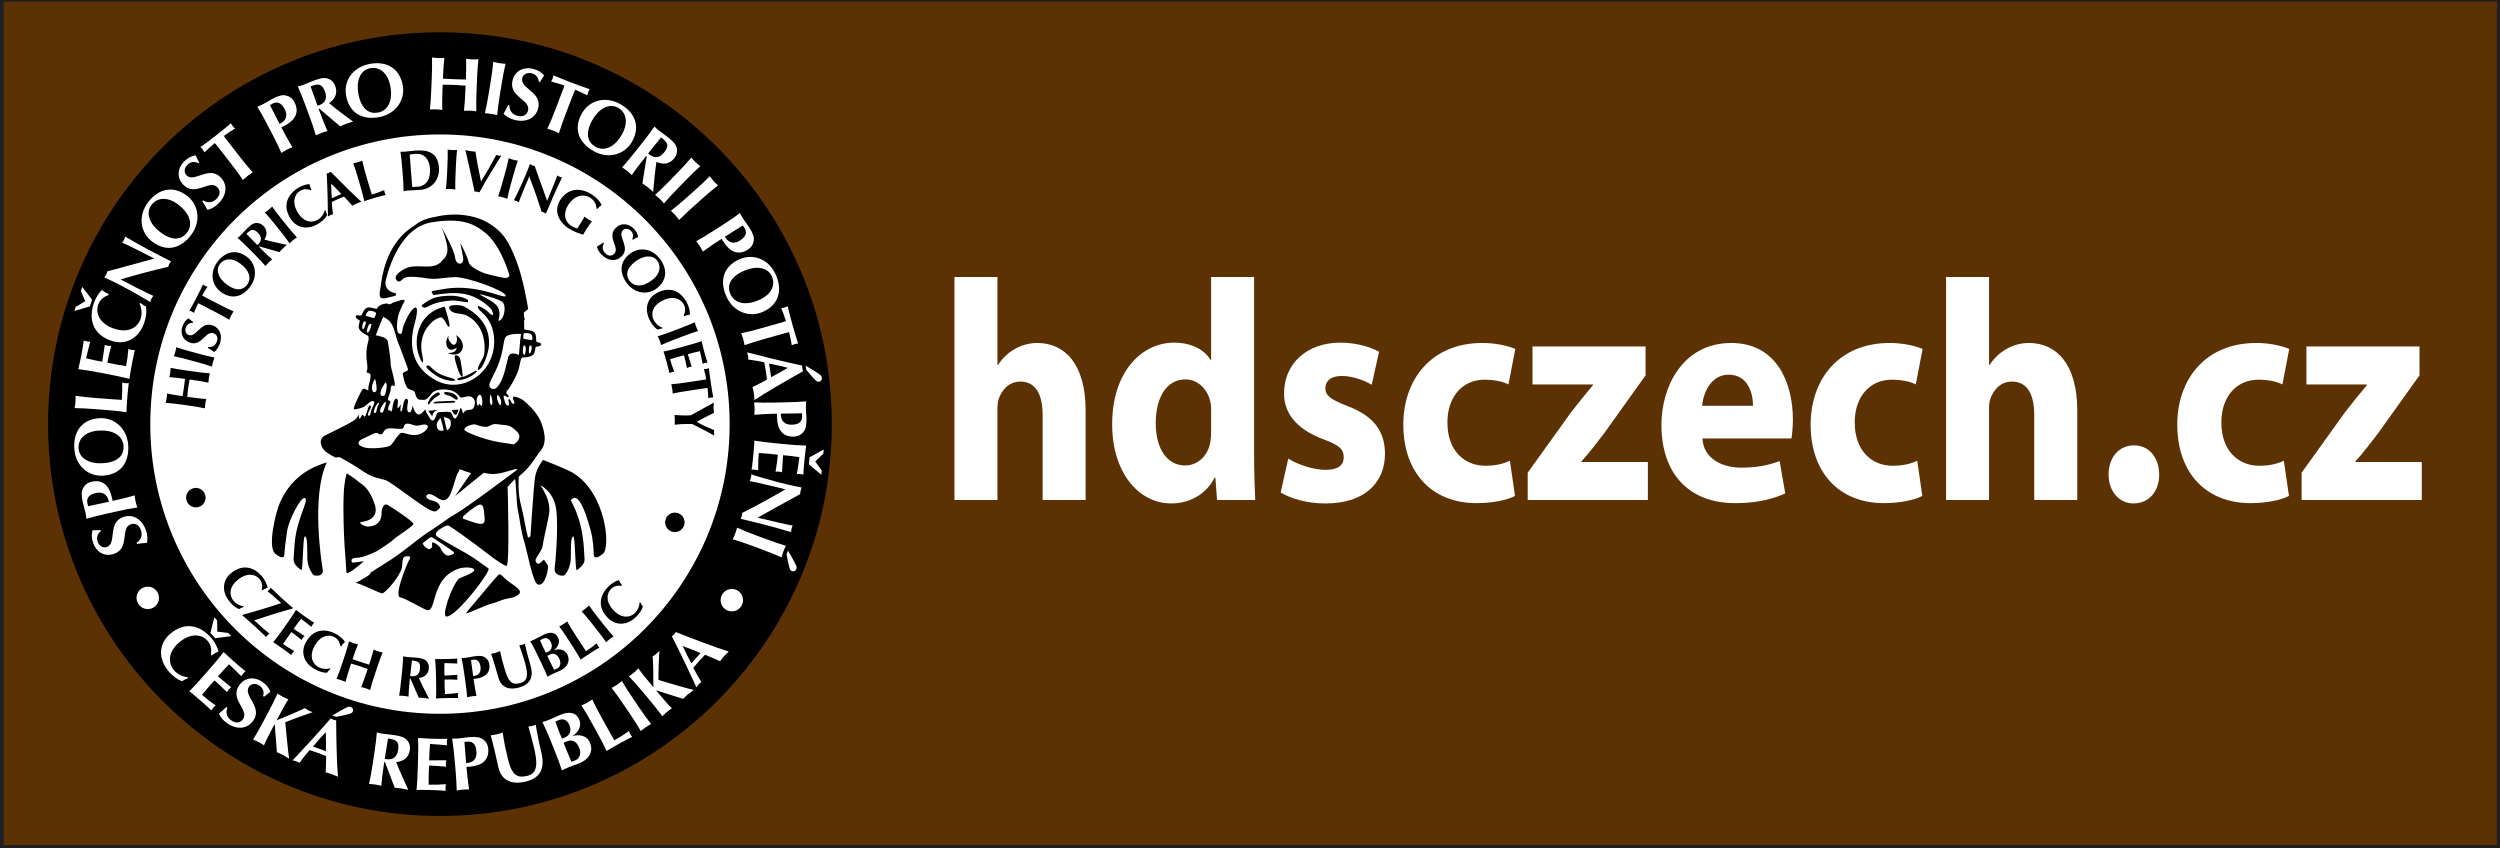 <?xml version="1.0" encoding="utf-8"?>
<!-- Generator: Adobe Illustrator 15.1.0, SVG Export Plug-In . SVG Version: 6.00 Build 0)  -->
<!DOCTYPE svg PUBLIC "-//W3C//DTD SVG 1.1//EN" "http://www.w3.org/Graphics/SVG/1.1/DTD/svg11.dtd">
<svg version="1.1" id="Vrstva_1" xmlns="http://www.w3.org/2000/svg" xmlns:xlink="http://www.w3.org/1999/xlink" x="0px" y="0px"
	 width="112px" height="38px" viewBox="0 0 112 38" enable-background="new 0 0 112 38" xml:space="preserve">
<rect x="0" y="0" width="112" height="38" fill="#808080" stroke="none"/>
<rect x="0.025" y="-0.065" fill="#5C3204" stroke="#1F1E21" stroke-width="0.278" width="111.975" height="38.065"/>
<ellipse fill="#FFFFFF" stroke="#1F1E21" stroke-width="0.211" cx="19.709" cy="18.466" rx="15.086" ry="16.116"/>
<path fill-rule="evenodd" clip-rule="evenodd" d="M16.739,29.1c-0.056,0.217-0.113,0.405-0.203,0.676
	c-0.093-0.028-0.196-0.06-0.369-0.117c-0.174-0.057-0.29-0.099-0.372-0.129c0.089-0.271,0.157-0.457,0.242-0.663
	c-0.056-0.014-0.124-0.027-0.204-0.054c-0.081-0.028-0.144-0.057-0.196-0.079c-0.057,0.219-0.114,0.408-0.205,0.682l-0.109,0.33
	c-0.091,0.274-0.158,0.461-0.244,0.669c0.056,0.014,0.124,0.027,0.204,0.054c0.08,0.028,0.144,0.057,0.196,0.079
	c0.056-0.218,0.114-0.407,0.205-0.682l0.046-0.138c0.126,0.036,0.252,0.072,0.374,0.112c0.124,0.042,0.244,0.089,0.367,0.134
	l-0.046,0.139c-0.09,0.272-0.158,0.458-0.243,0.668c0.055,0.013,0.124,0.027,0.204,0.055c0.08,0.026,0.144,0.056,0.196,0.078
	c0.056-0.22,0.113-0.409,0.205-0.682l0.11-0.331c0.09-0.273,0.158-0.459,0.243-0.669c-0.055-0.013-0.123-0.027-0.204-0.054
	C16.854,29.152,16.791,29.123,16.739,29.1z M13.155,28.173c0.108-0.154,0.215-0.306,0.334-0.451
	c0.063,0.044,0.304,0.237,0.456,0.361c0.018-0.035,0.028-0.058,0.059-0.101c0.027-0.038,0.049-0.06,0.071-0.083
	c-0.061-0.034-0.241-0.154-0.447-0.3c-0.123-0.088-0.243-0.185-0.366-0.274c-0.118,0.193-0.228,0.357-0.394,0.594l-0.202,0.285
	c-0.167,0.234-0.284,0.394-0.428,0.569c0.049,0.028,0.11,0.063,0.453,0.305c0.193,0.136,0.286,0.214,0.36,0.27
	c0.014-0.028,0.024-0.053,0.055-0.097s0.05-0.062,0.075-0.088c-0.175-0.095-0.342-0.201-0.5-0.313
	c0.055-0.086,0.117-0.177,0.18-0.266c0.063-0.09,0.129-0.179,0.191-0.268c0.159,0.113,0.313,0.23,0.463,0.356
	c0.025-0.049,0.034-0.071,0.051-0.095c0.019-0.026,0.035-0.045,0.077-0.086C13.478,28.388,13.34,28.297,13.155,28.173z
	 M15.282,28.96c0.047-0.074,0.105-0.146,0.174-0.204c-0.07-0.119-0.245-0.272-0.405-0.355c-0.477-0.252-1.029-0.233-1.359,0.394
	c-0.226,0.43-0.088,0.923,0.439,1.2c0.186,0.098,0.362,0.145,0.517,0.145c0.041-0.06,0.093-0.116,0.152-0.167l-0.021-0.034
	c-0.151,0.052-0.356,0.03-0.501-0.046c-0.261-0.138-0.442-0.469-0.195-0.936c0.253-0.483,0.64-0.55,0.883-0.422
	c0.162,0.086,0.245,0.208,0.285,0.408L15.282,28.96z M22.525,8.838c0.082,0.023,0.146,0.049,0.2,0.069
	c0.045-0.222,0.093-0.414,0.17-0.691l0.094-0.336c0.076-0.278,0.134-0.467,0.209-0.681c-0.056-0.01-0.125-0.021-0.207-0.043
	c-0.082-0.023-0.146-0.049-0.2-0.069c-0.045,0.222-0.093,0.414-0.17,0.691l-0.094,0.337c-0.077,0.277-0.135,0.466-0.21,0.681
	C22.375,8.804,22.444,8.815,22.525,8.838z M20.188,8.467c0.084,0.003,0.154,0.015,0.209,0.022c-0.005-0.226-0.001-0.424,0.012-0.711
	l0.016-0.349c0.013-0.288,0.026-0.485,0.052-0.71c-0.057,0.002-0.126,0.007-0.211,0.003c-0.084-0.003-0.153-0.014-0.21-0.022
	c0.005,0.227,0.002,0.425-0.011,0.712L20.03,7.76c-0.013,0.287-0.027,0.484-0.053,0.709C20.034,8.467,20.104,8.463,20.188,8.467z
	 M21.372,8.587c0.039,0.006,0.072,0.02,0.109,0.03c0.291-0.549,0.743-1.269,0.974-1.641c-0.037,0.002-0.076,0.001-0.114-0.005
	c-0.038-0.006-0.075-0.017-0.109-0.031c-0.194,0.373-0.439,0.802-0.683,1.198C21.462,7.691,21.354,7.19,21.3,6.794
	c-0.075-0.004-0.151-0.011-0.225-0.023c-0.073-0.011-0.149-0.029-0.226-0.049c0.103,0.414,0.321,1.401,0.41,1.86
	C21.294,8.583,21.334,8.581,21.372,8.587z M18.044,7.852c0.022,0.287,0.033,0.485,0.035,0.711c0.056-0.009,0.124-0.022,0.209-0.029
	c0.133-0.01,0.309-0.011,0.564-0.031c0.48-0.037,0.856-0.44,0.813-1.003c-0.05-0.645-0.467-0.8-1.051-0.755
	c-0.225,0.018-0.35,0.04-0.462,0.049c-0.084,0.006-0.154,0.004-0.211,0.003c0.033,0.224,0.053,0.421,0.076,0.708L18.044,7.852z
	 M18.621,6.891c0.353-0.028,0.606,0.215,0.64,0.635c0.041,0.532-0.182,0.813-0.566,0.843c-0.104,0.008-0.174,0.008-0.225,0.009
	c-0.006-0.048-0.031-0.36-0.042-0.499l-0.035-0.456c-0.011-0.138-0.035-0.45-0.037-0.499C18.434,6.91,18.498,6.9,18.621,6.891z
	 M16.141,8.326c0.081,0.276,0.132,0.467,0.18,0.688c0.053-0.021,0.118-0.048,0.519-0.165c0.226-0.066,0.345-0.091,0.435-0.114
	c-0.014-0.028-0.025-0.052-0.041-0.103c-0.016-0.052-0.018-0.078-0.023-0.114c-0.183,0.078-0.37,0.143-0.554,0.198
	c-0.041-0.127-0.098-0.314-0.151-0.497l-0.098-0.335c-0.081-0.276-0.131-0.467-0.18-0.688c-0.053,0.021-0.117,0.048-0.198,0.072
	c-0.082,0.024-0.15,0.036-0.206,0.047c0.078,0.212,0.139,0.401,0.219,0.676L16.141,8.326z M11.394,27.789
	c0.555-0.186,1.116-0.361,1.695-0.521l0.031-0.034c-0.217-0.188-0.32-0.273-0.475-0.416c-0.179-0.162-0.285-0.273-0.515-0.486
	c-0.02,0.03-0.039,0.062-0.063,0.088c-0.024,0.025-0.054,0.048-0.082,0.071c0.201,0.152,0.412,0.344,0.609,0.524l-0.002,0.006
	c-0.553,0.187-1.254,0.397-1.704,0.515l-0.03,0.032c0.074,0.064,0.299,0.256,0.601,0.531c0.177,0.161,0.312,0.295,0.465,0.441
	c0.022-0.027,0.037-0.06,0.062-0.086c0.024-0.025,0.056-0.047,0.082-0.07c-0.146-0.111-0.285-0.233-0.677-0.591L11.394,27.789z
	 M14.803,9.637c0.038-0.017,0.076-0.025,0.116-0.037c-0.027-0.182-0.046-0.364-0.054-0.552c0.081-0.039,0.16-0.076,0.242-0.113
	c0.101-0.044,0.201-0.086,0.303-0.129c0.129,0.134,0.255,0.272,0.375,0.41c0.063-0.034,0.128-0.071,0.194-0.1
	c0.066-0.029,0.135-0.052,0.212-0.08c-0.348-0.304-0.939-0.896-1.376-1.342c-0.029,0.018-0.054,0.038-0.084,0.051
	s-0.062,0.019-0.094,0.028c0.036,0.625,0.054,1.617,0.055,1.928C14.734,9.676,14.766,9.653,14.803,9.637z M15.294,8.691l-0.43,0.191
	c-0.016-0.221-0.025-0.438-0.027-0.657C14.994,8.375,15.142,8.532,15.294,8.691z M23.136,9.004c0.036,0.015,0.072,0.035,0.107,0.058
	c0.029-0.09,0.078-0.227,0.236-0.605c0.073-0.178,0.156-0.375,0.234-0.55c0.205,0.537,0.39,1.065,0.555,1.584
	c0.031,0.005,0.064,0.013,0.098,0.026c0.033,0.015,0.061,0.032,0.092,0.053c0.264-0.63,0.395-0.945,0.721-1.619
	c-0.038-0.008-0.075-0.018-0.111-0.033c-0.035-0.015-0.069-0.034-0.102-0.056c-0.028,0.113-0.297,0.758-0.455,1.135
	c-0.191-0.522-0.373-1.039-0.557-1.558c-0.039-0.007-0.076-0.018-0.112-0.033c-0.036-0.015-0.07-0.035-0.102-0.056
	c-0.045,0.115-0.096,0.263-0.185,0.477c-0.202,0.483-0.493,1.08-0.534,1.144C23.061,8.978,23.101,8.99,23.136,9.004z M26.96,11.418
	c0.292,0.287,0.65,0.309,0.892,0.063c0.41-0.416-0.213-0.896,0.053-1.167c0.087-0.087,0.241-0.086,0.354,0.023
	c0.111,0.11,0.131,0.233,0.066,0.375l0.027,0.027c0.103-0.058,0.159-0.089,0.236-0.124c-0.016-0.124-0.08-0.255-0.211-0.385
	c-0.219-0.214-0.55-0.267-0.798-0.014c-0.409,0.416,0.208,0.88-0.063,1.156c-0.102,0.103-0.256,0.116-0.398-0.024
	c-0.148-0.146-0.143-0.321-0.058-0.447l-0.035-0.034c-0.094,0.07-0.176,0.12-0.282,0.18C26.756,11.142,26.828,11.288,26.96,11.418z
	 M25.484,10.237c0.189,0.123,0.415,0.209,0.638,0.276c0.017-0.035,0.088-0.151,0.146-0.242c0.09-0.138,0.212-0.313,0.252-0.352
	c-0.031-0.014-0.078-0.035-0.182-0.102c-0.089-0.057-0.128-0.091-0.153-0.113c-0.024,0.042-0.074,0.148-0.224,0.381
	c-0.041,0.063-0.076,0.116-0.104,0.147c-0.051,0.001-0.188-0.065-0.261-0.112c-0.333-0.214-0.358-0.598-0.138-0.94
	c0.293-0.454,0.711-0.499,0.979-0.326c0.196,0.126,0.279,0.302,0.286,0.489l0.031,0.02c0.06-0.065,0.131-0.123,0.201-0.181
	C26.855,9,26.738,8.857,26.52,8.717c-0.508-0.327-1.07-0.301-1.424,0.248C24.813,9.405,24.988,9.917,25.484,10.237z M31.535,16.533
	c0.041,0.149,0.088,0.361,0.103,0.459c-0.034,0.014-0.125,0.027-0.222,0.042l-0.635,0.095c-0.285,0.043-0.481,0.067-0.707,0.085
	c0.013,0.055,0.03,0.123,0.043,0.207c0.014,0.083,0.016,0.153,0.02,0.21c0.221-0.049,0.416-0.083,0.701-0.125l0.635-0.096
	c0.096-0.014,0.188-0.028,0.223-0.028c0.016,0.101,0.033,0.317,0.035,0.457c0.037-0.014,0.072-0.024,0.11-0.03
	s0.075-0.006,0.114-0.004c-0.041-0.214-0.063-0.328-0.109-0.643c-0.047-0.314-0.061-0.43-0.086-0.663
	c-0.038,0.014-0.072,0.024-0.111,0.03C31.611,16.535,31.574,16.535,31.535,16.533z M8.58,15.76
	c-0.278-0.076-0.468-0.133-0.682-0.207c-0.01,0.056-0.021,0.125-0.043,0.207c-0.022,0.082-0.048,0.147-0.067,0.2
	c0.222,0.044,0.414,0.092,0.692,0.167l0.337,0.091c0.277,0.076,0.467,0.133,0.681,0.207c0.01-0.056,0.021-0.125,0.043-0.207
	c0.022-0.082,0.048-0.147,0.068-0.2c-0.222-0.045-0.415-0.092-0.692-0.167L8.58,15.76z M8.648,21.877
	c-0.231,0.069-0.361,0.313-0.291,0.544c0.07,0.231,0.313,0.36,0.544,0.291c0.231-0.069,0.361-0.313,0.291-0.544
	C9.123,21.937,8.879,21.808,8.648,21.877z M8.346,16.598c-0.285-0.04-0.48-0.073-0.702-0.119c-0.002,0.056-0.004,0.126-0.016,0.21
	c-0.012,0.084-0.029,0.151-0.042,0.207c0.224,0.016,0.42,0.038,0.703,0.078c-0.011,0.097-0.024,0.204-0.049,0.384
	c-0.025,0.181-0.045,0.303-0.06,0.389c-0.283-0.04-0.478-0.072-0.697-0.119c-0.003,0.057-0.005,0.126-0.017,0.21
	c-0.012,0.084-0.029,0.152-0.042,0.208c0.226,0.016,0.423,0.039,0.708,0.078l0.346,0.049c0.285,0.041,0.48,0.073,0.702,0.12
	c0.003-0.057,0.005-0.126,0.017-0.21c0.012-0.084,0.029-0.152,0.042-0.208c-0.226-0.016-0.422-0.038-0.708-0.079l-0.145-0.02
	c0.013-0.13,0.026-0.261,0.044-0.388c0.018-0.13,0.043-0.256,0.064-0.385l0.145,0.02c0.285,0.04,0.48,0.072,0.702,0.119
	c0.003-0.057,0.005-0.126,0.017-0.21s0.029-0.151,0.042-0.207c-0.227-0.016-0.422-0.039-0.708-0.079L8.346,16.598z M10.907,27.156
	c-0.159-0.012-0.339-0.109-0.444-0.236c-0.188-0.229-0.226-0.603,0.183-0.938c0.42-0.347,0.802-0.258,0.977-0.046
	c0.116,0.142,0.146,0.286,0.104,0.486l0.022,0.027c0.073-0.051,0.153-0.093,0.24-0.121c-0.02-0.137-0.122-0.346-0.235-0.484
	c-0.343-0.417-0.858-0.614-1.406-0.164c-0.375,0.308-0.438,0.816-0.06,1.276c0.134,0.163,0.278,0.273,0.42,0.333
	c0.061-0.039,0.131-0.071,0.205-0.096L10.907,27.156z M14.274,10.014c0.178-0.113,0.306-0.242,0.383-0.375
	c-0.032-0.065-0.054-0.139-0.069-0.215l-0.04,0c-0.031,0.157-0.151,0.324-0.29,0.412c-0.25,0.157-0.626,0.148-0.908-0.299
	c-0.291-0.461-0.155-0.829,0.078-0.975c0.154-0.098,0.302-0.109,0.495-0.042L13.954,8.5c-0.04-0.078-0.073-0.164-0.09-0.253
	c-0.139,0.002-0.358,0.078-0.511,0.173c-0.456,0.288-0.717,0.774-0.339,1.374C13.273,10.204,13.77,10.332,14.274,10.014z
	 M9.535,14.581c-0.546-0.205-0.731,0.56-1.088,0.426c-0.115-0.043-0.178-0.185-0.123-0.332c0.055-0.146,0.161-0.214,0.316-0.213
	l0.014-0.036c-0.094-0.071-0.146-0.109-0.209-0.167c-0.106,0.064-0.201,0.177-0.266,0.35c-0.108,0.286-0.021,0.61,0.312,0.735
	c0.546,0.205,0.719-0.548,1.082-0.412c0.135,0.05,0.21,0.186,0.14,0.373c-0.073,0.195-0.234,0.261-0.384,0.235l-0.017,0.045
	c0.102,0.057,0.18,0.111,0.279,0.185c0.08-0.05,0.184-0.176,0.249-0.349C9.983,15.04,9.857,14.702,9.535,14.581z M12.544,10.333
	c0.18,0.225,0.3,0.382,0.429,0.568c0.041-0.039,0.09-0.089,0.157-0.142c0.066-0.052,0.125-0.09,0.172-0.121
	c-0.154-0.167-0.281-0.318-0.461-0.543l-0.219-0.272c-0.179-0.225-0.299-0.383-0.429-0.568c-0.041,0.04-0.09,0.088-0.156,0.141
	c-0.066,0.053-0.125,0.091-0.172,0.122c0.153,0.167,0.281,0.318,0.461,0.542L12.544,10.333z M11.407,11.398
	c0.203,0.205,0.338,0.349,0.486,0.521c0.036-0.044,0.081-0.098,0.14-0.158c0.061-0.059,0.115-0.103,0.159-0.139
	c-0.17-0.149-0.313-0.287-0.516-0.491l-0.074-0.075l0.017-0.016l0.902,0.256c0.051-0.058,0.102-0.12,0.157-0.173
	c0.055-0.055,0.115-0.104,0.173-0.154c-0.338-0.074-0.683-0.145-1.004-0.235c0.136-0.225,0.125-0.439-0.05-0.616
	c-0.107-0.108-0.232-0.143-0.357-0.124c-0.109,0.018-0.193,0.068-0.377,0.251c-0.124,0.122-0.193,0.209-0.259,0.274
	c-0.06,0.06-0.115,0.104-0.159,0.14c0.17,0.149,0.313,0.286,0.516,0.491L11.407,11.398z M11.559,10.434
	c0.17,0.171,0.171,0.348,0.01,0.507c-0.013,0.013-0.027,0.023-0.044,0.036c-0.164-0.166-0.325-0.332-0.486-0.501
	C11.238,10.278,11.345,10.219,11.559,10.434z M9.898,13.08c0.52,0.378,1,0.188,1.319-0.251c0.336-0.463,0.242-1.036-0.169-1.335
	c-0.5-0.363-0.993-0.192-1.313,0.249C9.384,12.224,9.489,12.782,9.898,13.08z M9.848,11.835c0.195-0.268,0.549-0.293,0.909-0.032
	c0.452,0.329,0.501,0.698,0.321,0.946c-0.169,0.233-0.471,0.325-0.913,0.003C9.807,12.493,9.642,12.119,9.848,11.835z M8.688,14.018
	c0.055-0.145,0.14-0.343,0.187-0.432c0.036,0.01,0.118,0.052,0.204,0.097l0.57,0.296c0.255,0.133,0.429,0.229,0.622,0.346
	c0.022-0.053,0.047-0.117,0.086-0.192s0.078-0.133,0.108-0.181c-0.208-0.091-0.386-0.177-0.641-0.31l-0.57-0.295
	c-0.086-0.045-0.168-0.088-0.198-0.109c0.047-0.091,0.16-0.276,0.24-0.391c-0.038-0.011-0.072-0.022-0.107-0.04
	c-0.034-0.018-0.064-0.039-0.094-0.063c-0.094,0.197-0.142,0.302-0.289,0.584c-0.146,0.283-0.205,0.383-0.319,0.587
	c0.038,0.011,0.072,0.023,0.106,0.041C8.627,13.972,8.657,13.994,8.688,14.018z M21.716,29.442
	c-0.088-0.056-0.219-0.075-0.458-0.041c-0.122,0.018-0.252,0.049-0.369,0.064c-0.084,0.013-0.154,0.015-0.211,0.017
	c0.047,0.223,0.08,0.417,0.12,0.702l0.05,0.347c0.041,0.285,0.063,0.481,0.079,0.707c0.056-0.013,0.123-0.03,0.207-0.042
	c0.083-0.012,0.154-0.015,0.211-0.017c-0.055-0.253-0.093-0.506-0.129-0.761l0.129-0.018c0.379-0.055,0.631-0.249,0.577-0.638
	C21.901,29.612,21.835,29.515,21.716,29.442z M21.198,30.289c-0.034-0.236-0.065-0.476-0.097-0.715
	c0.028-0.007,0.066-0.013,0.107-0.019c0.145-0.021,0.281,0.047,0.318,0.306C21.573,30.189,21.368,30.264,21.198,30.289z
	 M26.813,27.695c-0.178-0.227-0.297-0.385-0.425-0.571c-0.042,0.038-0.091,0.088-0.157,0.141s-0.127,0.089-0.174,0.12
	c0.152,0.168,0.279,0.32,0.458,0.545l0.216,0.275c0.18,0.226,0.297,0.384,0.426,0.57c0.041-0.039,0.091-0.088,0.157-0.141
	c0.065-0.053,0.126-0.089,0.173-0.121c-0.152-0.168-0.279-0.318-0.457-0.545L26.813,27.695z M29.676,14.678
	c-0.153-0.045-0.309-0.179-0.384-0.326c-0.136-0.262-0.095-0.636,0.376-0.878c0.483-0.25,0.839-0.083,0.965,0.162
	c0.083,0.161,0.082,0.31-0.001,0.497l0.017,0.032c0.081-0.033,0.169-0.058,0.26-0.068c0.01-0.138-0.047-0.363-0.129-0.523
	c-0.246-0.479-0.709-0.782-1.338-0.457c-0.432,0.223-0.602,0.706-0.33,1.235c0.098,0.188,0.215,0.326,0.342,0.414
	c0.066-0.026,0.143-0.042,0.22-0.049L29.676,14.678z M29.564,11.596c-0.358-0.476-0.924-0.54-1.328-0.237
	c-0.514,0.385-0.473,0.901-0.147,1.334c0.343,0.458,0.919,0.537,1.325,0.231C29.909,12.554,29.891,12.032,29.564,11.596z
	 M29.205,12.556c-0.447,0.336-0.814,0.274-1,0.028c-0.173-0.23-0.172-0.545,0.266-0.874c0.354-0.265,0.76-0.313,0.972-0.032
	C29.641,11.943,29.561,12.289,29.205,12.556z M28.649,26.992c0.003,0.159-0.077,0.348-0.195,0.464
	c-0.21,0.207-0.578,0.279-0.95-0.097c-0.383-0.387-0.33-0.774-0.135-0.968c0.13-0.129,0.271-0.171,0.475-0.148l0.025-0.026
	c-0.057-0.067-0.106-0.143-0.143-0.227c-0.134,0.031-0.332,0.153-0.46,0.279c-0.384,0.379-0.534,0.909-0.034,1.414
	c0.34,0.345,0.853,0.362,1.275-0.057c0.15-0.148,0.246-0.303,0.293-0.449c-0.045-0.056-0.083-0.124-0.113-0.194L28.649,26.992z
	 M19.212,29.947c0.016-0.15-0.037-0.27-0.132-0.354c-0.083-0.073-0.176-0.105-0.434-0.131c-0.174-0.017-0.285-0.016-0.377-0.025
	c-0.084-0.008-0.152-0.023-0.208-0.034c-0.007,0.228-0.022,0.425-0.051,0.711l-0.036,0.348c-0.028,0.286-0.054,0.482-0.092,0.706
	c0.057,0.001,0.126,0,0.211,0.008c0.084,0.009,0.153,0.023,0.208,0.034c0.007-0.227,0.022-0.423,0.051-0.71l0.011-0.104l0.022,0.002
	l0.375,0.859c0.078,0.003,0.158,0.003,0.234,0.01c0.077,0.009,0.153,0.024,0.229,0.037c-0.157-0.309-0.322-0.619-0.457-0.925
	C19.028,30.339,19.187,30.195,19.212,29.947z M18.431,30.294c-0.019-0.002-0.036-0.006-0.056-0.011
	c0.023-0.232,0.049-0.463,0.078-0.694c0.278,0.028,0.393,0.073,0.363,0.374C18.792,30.205,18.655,30.317,18.431,30.294z
	 M26.729,28.824c-0.153,0.127-0.313,0.244-0.476,0.348c-0.074-0.11-0.183-0.273-0.286-0.433l-0.189-0.294
	c-0.157-0.241-0.26-0.41-0.371-0.608c-0.044,0.035-0.098,0.08-0.17,0.125c-0.07,0.047-0.133,0.078-0.183,0.104
	c0.136,0.181,0.247,0.345,0.403,0.586l0.19,0.293c0.157,0.242,0.259,0.411,0.369,0.609c0.044-0.036,0.099-0.079,0.451-0.307
	c0.198-0.129,0.306-0.186,0.384-0.234c-0.021-0.022-0.039-0.041-0.068-0.087S26.744,28.856,26.729,28.824z M23.514,28.839
	c-0.04,0.02-0.078,0.036-0.12,0.049c-0.042,0.014-0.085,0.021-0.129,0.024c0.08,0.223,0.154,0.444,0.223,0.672
	c0.137,0.457,0.238,0.891-0.155,1.01c-0.321,0.096-0.522,0.049-0.703-0.552c-0.085-0.285-0.16-0.542-0.224-0.872
	c-0.064,0.027-0.132,0.054-0.198,0.074c-0.066,0.019-0.137,0.035-0.206,0.048c0.03,0.08,0.084,0.242,0.163,0.504
	c0.053,0.177,0.088,0.311,0.167,0.576c0.139,0.463,0.521,0.549,0.942,0.423c0.477-0.143,0.655-0.454,0.483-1.024
	C23.63,29.346,23.542,28.989,23.514,28.839z M24.812,29.133l-0.003-0.004c0.133-0.093,0.314-0.313,0.193-0.564
	s-0.362-0.266-0.64-0.132c-0.132,0.063-0.278,0.148-0.41,0.212c-0.077,0.037-0.143,0.06-0.195,0.079
	c0.112,0.197,0.203,0.373,0.327,0.632l0.152,0.314c0.125,0.259,0.206,0.439,0.291,0.648c0.049-0.028,0.145-0.083,0.228-0.123
	c0.116-0.056,0.224-0.094,0.346-0.152c0.275-0.133,0.475-0.392,0.315-0.723C25.279,29.041,24.955,29.072,24.812,29.133z
	 M24.339,29.01c-0.038-0.078-0.096-0.209-0.146-0.325c0.028-0.02,0.043-0.029,0.11-0.062c0.183-0.089,0.307,0.002,0.378,0.151
	c0.095,0.196,0.01,0.357-0.121,0.421l-0.104,0.05C24.417,29.167,24.379,29.094,24.339,29.01z M24.955,29.951
	c-0.051,0.023-0.087,0.039-0.13,0.057c-0.039-0.081-0.129-0.257-0.199-0.402c-0.046-0.095-0.076-0.16-0.106-0.226
	c0.028-0.014,0.057-0.029,0.098-0.051c0.186-0.089,0.335-0.031,0.439,0.185C25.154,29.713,25.092,29.885,24.955,29.951z
	 M30.602,15.064c0.27-0.103,0.455-0.167,0.672-0.233c-0.024-0.05-0.057-0.113-0.086-0.192c-0.031-0.08-0.047-0.146-0.063-0.202
	c-0.206,0.095-0.391,0.169-0.658,0.271l-0.326,0.124c-0.27,0.102-0.457,0.167-0.674,0.233c0.025,0.051,0.058,0.113,0.086,0.192
	c0.031,0.08,0.049,0.146,0.064,0.202c0.205-0.094,0.389-0.169,0.657-0.271L30.602,15.064z M31.988,19.39
	c-0.002-0.041,0.005-0.079,0.01-0.118c-0.254-0.108-0.58-0.239-0.777-0.374v-0.005c0.117-0.073,0.512-0.274,0.764-0.396
	c-0.007-0.077-0.016-0.151-0.018-0.228c0-0.077,0.006-0.154,0.01-0.231c-0.145,0.083-0.689,0.385-1.027,0.567
	c-0.08,0.004-0.159,0.008-0.239,0.009c-0.159,0.002-0.331-0.017-0.495-0.021c0.006,0.071,0.016,0.146,0.016,0.218
	c0.002,0.072-0.004,0.146-0.008,0.218c0.191-0.026,0.366-0.032,0.535-0.035c0.086-0.002,0.17,0.002,0.252,0.001
	c0.326,0.159,0.798,0.409,0.992,0.52C31.996,19.469,31.988,19.431,31.988,19.39z M20.522,31.045
	c-0.198,0.028-0.395,0.042-0.587,0.047c-0.008-0.103-0.013-0.212-0.015-0.32c-0.002-0.111-0.002-0.221-0.005-0.329
	c0.195-0.005,0.388-0.002,0.583,0.01c-0.008-0.053-0.014-0.077-0.015-0.105c-0.001-0.033,0.001-0.057,0.01-0.115
	c-0.194,0.014-0.359,0.023-0.582,0.034c-0.004-0.187-0.008-0.372,0.001-0.561c0.077-0.001,0.385,0.01,0.581,0.019
	c-0.006-0.039-0.012-0.062-0.014-0.115c0-0.046,0.003-0.077,0.009-0.108c-0.069,0.01-0.285,0.019-0.537,0.024
	c-0.152,0.004-0.306-0.003-0.457-0.002c0.021,0.226,0.03,0.423,0.037,0.711l0.008,0.349c0.006,0.287,0.005,0.485-0.005,0.712
	c0.056-0.007,0.125-0.017,0.544-0.025c0.236-0.006,0.356,0.002,0.449,0.002c-0.005-0.03-0.011-0.056-0.012-0.109
	C20.513,31.107,20.517,31.082,20.522,31.045z M19.709,1.446c-9.696,0-17.555,7.859-17.555,17.555s7.859,17.554,17.555,17.554
	c9.696,0,17.556-7.858,17.556-17.554S29.405,1.446,19.709,1.446z M19.709,31.978c-7.167,0-12.977-5.81-12.977-12.977
	c0-7.167,5.809-12.978,12.977-12.978c7.168,0,12.979,5.811,12.979,12.978C32.688,26.168,26.877,31.978,19.709,31.978z
	 M30.402,22.999c-0.223-0.093-0.478,0.011-0.571,0.233c-0.093,0.223,0.011,0.478,0.233,0.572c0.223,0.093,0.479-0.012,0.572-0.234
	C30.729,23.347,30.625,23.091,30.402,22.999z M29.988,16.713c0.029-0.013,0.051-0.025,0.104-0.04
	c0.053-0.014,0.078-0.016,0.115-0.02c-0.075-0.185-0.137-0.373-0.188-0.558c0.096-0.033,0.203-0.064,0.307-0.093
	c0.105-0.029,0.213-0.057,0.317-0.085c0.052,0.188,0.096,0.376,0.132,0.568c0.051-0.021,0.07-0.033,0.098-0.04
	c0.033-0.009,0.057-0.012,0.115-0.019c-0.062-0.185-0.109-0.343-0.174-0.557c0.181-0.05,0.359-0.099,0.543-0.136
	c0.021,0.074,0.086,0.376,0.125,0.568c0.035-0.015,0.056-0.027,0.107-0.041c0.045-0.012,0.076-0.016,0.107-0.019
	c-0.025-0.065-0.088-0.271-0.154-0.515c-0.041-0.146-0.071-0.297-0.109-0.444c-0.213,0.075-0.402,0.132-0.681,0.208l-0.337,0.092
	c-0.276,0.076-0.469,0.124-0.691,0.168c0.021,0.053,0.047,0.118,0.157,0.521C29.944,16.504,29.967,16.623,29.988,16.713z
	 M12.538,22.523c-0.192,0.437-0.558,1.979-0.214,2.276c0.166,0.142,0.406,0.283,0.417,0.033c0.01-0.21,0.051-0.572,0.122-1.047
	c0.071-0.474,0.619-1.567,0.801-1.469c0.182,0.1-0.333,0.847-0.452,1.914c-0.036,0.328-0.032,0.49-0.059,0.817
	c-0.015,0.173,0.138,0.354,0.343,0.492c0.088,0.06,0.062-1.529,0.166-1.506c0.123,0.026,0.098,0.533,0.107,0.986
	c0.009,0.429,0.254,0.751,0.308,0.76c0.242,0.038,0.424-0.029,0.38-0.271c-0.041-0.222-0.528-3.28,0.183-4.792
	C14.17,20.861,13.119,21.208,12.538,22.523z M18.775,15.941c0.142,0.394,0.236,0.399,0.144-0.017
	c-0.117-0.535-0.021-1.04,0.383-1.444c0.138-0.137,0.233-0.193,0.377-0.249c0.251-0.096,0.319,0.44,0.444,0.405
	c0.084-0.023-0.175-0.804-0.2-0.898c-0.616,0.141-1.059,0.561-1.206,1.188C18.636,15.271,18.655,15.608,18.775,15.941z
	 M22.766,26.035c-0.271-0.204-0.339-0.367-0.434-0.285c-0.096,0.081-1.068,1.252-1.068,1.252s-0.38,0.431-0.38,0.472
	c0,0.039,0.651-0.253,0.833-0.326c0.362-0.146,0.222-0.054,0.642-0.217c0.421-0.163,0.543-0.122,0.692-0.19
	c0.149-0.067,0.285-0.149,0.23-0.271C23.228,26.346,23.037,26.238,22.766,26.035z M19.378,18.67c0,0-0.03-0.04,0.027-0.146
	c0.064-0.12,0.209-0.165,0.209-0.165l-0.427,0.049L19.378,18.67z M19.354,17.949c0.172-0.213,0.374-0.238,0.355-0.303
	c-0.04-0.138-0.207-0.031-0.36,0.107c-0.084,0.08-0.221,0.318-0.17,0.36C19.231,18.155,19.27,18.012,19.354,17.949z M20.387,17.984
	c-0.037-0.039-0.102-0.028-0.102-0.028s-0.674,0.026-0.763,0.041c-0.088,0.016-0.167,0.084-0.046,0.076
	c0.12-0.008,0.867-0.035,0.867-0.035S20.425,18.022,20.387,17.984z M15.937,26.113c-0.009,0-0.018,0-0.022,0.003
	C15.884,26.137,15.898,26.133,15.937,26.113z M16.188,23.385c0.516-0.063,0.741-0.35,0.605-0.773
	c-0.111-0.348-0.249-0.596-0.422-0.782c-0.125-0.136-0.167-0.127-0.306-0.249c-0.173-0.152-0.456-0.318-0.524-0.373
	c-0.018,0-0.119,0.357-0.143,0.924c-0.035,0.811,0.012,1.963,0.044,2.392c0.025,0.34,0.06,0.759,0.075,1.101
	c0.009,0.181,0.507-0.249,0.563-0.292c0.073-0.057,0.147-0.123,0.221-0.188c-0.028,0-0.066,0.002-0.119,0.011
	c-0.074,0.011-0.398,0.073-0.415,0.035c-0.097-0.222,0.166-0.19,0.338-0.213c0.172-0.024,0.662-0.203,0.842-0.327
	c0.09-0.061,0.597-0.377,0.702-0.501c0.053-0.062,0.924-0.619,0.875-0.689c-0.122-0.175-0.749-0.576-0.867-0.657
	c-0.09-0.063-0.202-0.13-0.298-0.185c-0.179-0.103-0.273,0.225-0.264,0.357c0.006,0.079,0.009,0.574-0.572,0.612
	C16.295,23.603,16.028,23.405,16.188,23.385z M20.24,18.368c0,0,0.05,0.112,0.086,0.163c0.036,0.05,0.101,0.068,0.131,0.035
	c0.029-0.032,0.083-0.233,0.083-0.233s-0.021,0.006-0.039,0.018C20.483,18.362,20.24,18.368,20.24,18.368z M20.159,17.74
	c0.137,0.05,0.283,0.227,0.333,0.151c0.05-0.075-0.035-0.181-0.177-0.253c-0.143-0.072-0.448-0.114-0.418-0.027
	C19.926,17.699,19.998,17.679,20.159,17.74z M20.928,13.418c-0.01-0.018-0.369-0.218-0.979-0.16
	c-0.538,0.04-0.709,0.166-1.067,0.422c0.039,0.086,0.125,0.136,0.231,0.081c0.205-0.107,0.431-0.237,1.063-0.294
	c0.298-0.026,0.573,0.069,0.769,0.076C20.962,13.543,21,13.451,20.928,13.418z M20.714,16.874c0.062,0.039-0.085-0.689-0.089-0.764
	l-0.031-0.085c-0.053-0.106-0.247-0.184-0.222,0.006c0.015,0.116,0.053,0.231,0.087,0.342C20.478,16.431,20.61,16.907,20.714,16.874
	z M20.868,16.962c0.202-0.083,0.37-0.167,0.511-0.341c-0.025,0.006-0.049,0.002-0.074-0.012c-0.17,0.094-0.328,0.195-0.513,0.261
	c-0.071,0.025-0.235,0.038-0.29,0.095C20.406,17.108,20.841,16.973,20.868,16.962z M19.186,16.371
	c-0.281,0.014,0.206,0.352,0.265,0.395c0.245,0.177,0.641,0.35,0.95,0.278c-0.002-0.112-0.353-0.1-0.762-0.326
	C19.366,16.566,19.271,16.366,19.186,16.371z M20.459,15.573c-0.026,0.217-0.213,0.24-0.402,0.242
	c0.666,0.295,0.94-0.435,0.375-0.805c0.106,0.177,0.002,0.631-0.247,0.34c-0.074-0.085-0.148-0.246-0.057-0.347
	C19.843,15.317,20.03,15.901,20.459,15.573z M21.415,16.577c0.243-0.044,0.43-0.733,0.468-0.924
	c0.063-0.323,0.015-0.732-0.136-1.024c-0.213-0.415-0.587-0.713-0.995-0.913c-0.121-0.06-0.716-0.099-0.624,0.104
	c0.13,0.287,0.497,0.189,0.749,0.3c0.32,0.141,0.583,0.442,0.708,0.765c0.122,0.316,0.158,0.688,0.097,1.022
	C21.66,16.038,21.351,16.481,21.415,16.577z M21.884,25.465c-0.202-0.131-0.58-0.435-0.956-0.653
	c-0.372-0.216-1.263-0.697-1.367-0.796c-0.128-0.123,0.091-0.274,0.167-0.32c0.082-0.049,0.274-0.201,0.391-0.136
	c0.19,0.106,0.972,0.676,1.269,0.896c0.207,0.154,1.096,0.874,1.304,0.894c0.153,0.017,0.052-3.542,0.048-3.537
	c0.095-0.111,0.333-0.357,0.332-0.355c0.042,0.089,0.074,1.109,0.109,1.274c0.09,0.411,0.163,1.122,0.305,1.529
	c0.153,0.527,0.384,1.846,0.609,1.923c0.344,0.119,0.495-0.771,0.448-0.854c-0.047-0.082-0.174-0.258-0.174-0.258
	s-0.042,0.03-0.171,0.149c-0.13,0.118-0.225-0.071-0.202-0.155c0.024-0.082,0.285-0.439,0.303-0.55
	c0.065-0.409,0.119-0.594,0.225-1.114c0.08-0.391,0.139-0.562,0.029-0.967c-0.087-0.324-0.338-0.693-0.338-0.693
	s0.602,0.268,0.706,1.102c0.104,0.836-0.045,2.458-0.071,2.597c-0.044,0.241,0.173,0.38,0.415,0.342
	c0.054-0.009,0.299-0.331,0.308-0.76c0.009-0.453-0.017-0.96,0.106-0.986c0.104-0.023,0.078,1.565,0.166,1.506
	c0.206-0.139,0.357-0.319,0.344-0.492c-0.027-0.327-0.022-0.489-0.059-0.817c-0.119-1.067-0.465-1.619-0.561-1.826
	c0-0.001,0.002-0.003,0.006-0.008c0.023-0.021,0.099-0.077,0.103-0.08c0.298-0.138,0.577,0.703,0.772,1.397
	c0.131,0.461,0.141,0.908,0.15,1.118c0.012,0.25,0.254,0.108,0.418-0.033c0.344-0.297,0.125-2.702-1.328-3.604
	c-0.303-0.188-1.155-0.507-1.359-0.594c0,0-0.3,0.355-0.363,0.791c-0.065,0.437-0.203,2.623-0.203,2.623s-0.091,0.115-0.119,0.029
	c-0.071-0.218-0.201-1.036-0.293-1.363c-0.177-0.628-0.113-1.329-0.113-1.329s0.353-0.298,0.549-0.563
	c0.198-0.27,0.308-0.432,0.308-0.432c0.001-0.018,0.01-0.033,0.027-0.051c0.372-0.375,0.294-0.774,0.212-1.1
	c-0.115-0.461-0.345-0.813-0.886-1.273c-0.053-0.045-0.399-0.22-0.457-0.154c-0.076,0.086,0.124,0.261,0.026,0.303
	c-0.097,0.041-0.116-0.129-0.182-0.191c-0.026-0.026-0.064-0.004-0.061,0.037c0.009,0.096,0.068,0.225-0.021,0.234
	c-0.116,0.011-0.148-0.23-0.19-0.355c-0.02-0.074,0.031-0.09,0.059-0.081c0.052,0.019,0.097,0.068,0.159,0.069
	c0.029-0.109-0.09-0.113-0.097-0.205c-0.007-0.082,0.098-0.15,0.134-0.213c0.157-0.271,0.345-0.567,0.424-0.871
	c0.071-0.276,0.083-0.489,0.167-0.491c0.224-0.004,0.488-0.048,0.538-0.233c0.059-0.208,0.01-0.252,0.109-0.256
	c0.214-0.01,0.261-0.16,0.052-0.192c-0.11-0.017-0.089-0.091-0.089-0.129c-0.005-0.219-0.039-0.363-0.264-0.4
	c-0.141-0.023-0.27-0.05-0.27-0.05l-0.007-0.4c0.019-0.021,0.033-0.042,0.03-0.068c-0.003-0.031-0.017-0.057-0.034-0.082
	l-0.008-0.197c0.033-0.034,0.08-0.063,0.101-0.101c0.012-0.005,0.025-0.012,0.039-0.017c0.087-0.032,0.043-0.12,0.043-0.12
	s-0.195-1.259-0.521-2.095c-0.326-0.836-0.575-1.314-1.356-1.748C21.253,9.64,20.356,9.5,19.479,9.721
	c-0.17,0.025-0.34,0.069-0.508,0.138c-0.149,0.061-0.281,0.146-0.401,0.244c-0.125,0.076-0.245,0.162-0.359,0.259
	c-0.9,0.763-1.097,1.958-1.159,2.488c-0.019,0.097-0.046,0.25-0.044,0.344c0.005,0.309,0.36,0.123,0.667,0.065
	c0.064-0.012,0.102-0.076,0.039-0.125c-0.346-0.062-0.48-0.301-0.442-0.515c0.039-0.214,0.535-2.409,2.065-2.659
	c1.321-0.216,1.916,0.047,2.46,0.518c0.355,0.309,0.734,0.925,1.007,1.79c0.048,0.155-0.034,0.127-0.07,0.167
	c-0.064,0.068-0.631-0.088-1.016-0.187c-0.173-0.067-0.674-0.279-0.723-0.51c-0.057-0.28-0.375-0.853-0.375-0.853
	s0.055,0.256,0.125,0.63c0.035,0.191-0.046,0.296-0.141,0.3c-0.031-0.01-0.062-0.02-0.094-0.029
	c-0.057-0.041-0.106-0.123-0.123-0.251c-0.047-0.388-0.613-1.36-0.65-1.422c0.019,0.032,0.166,0.297,0.283,0.84
	c0.083,0.384-0.05,0.591-0.194,0.702c-0.418,0.556-1.18,0.062-1.765,0.425c-0.219,0.137-0.446,0.312-0.278,0.492
	c0.083,0.089,0.179,0.009,0.243-0.053c0.064-0.063,0.129-0.099,0.252-0.113c0.166-0.02,0.565,0.018,0.613,0.027
	c0.667,0.124,0.782,0.018,1.449-0.018c0.545-0.029,2.32,0.614,2.314,0.833c-0.005,0.182-1.052-0.451-2.443-0.344
	c-0.083,0.006-0.863,0.113-0.882,0.163c0.053,0.09,0.019,0.053,0.085,0.151c0.49-0.077,0.846-0.09,0.964-0.089
	c0.16,0.002,0.539,0.03,0.862,0.174c0.409,0.185,0.759,0.502,0.792,0.59c0.027,0.074,0.131,0.261-0.017,0.206
	c-0.089-0.034-0.177-0.223-0.538-0.374c-0.101-0.042-0.097,0.054,0.014,0.173c0.079,0.086,0.329,0.262,0.494,0.628
	c0.201,0.447,0.201,1.001,0.038,1.455c-0.355,0.995-1.492,1.583-2.479,1.066c-1.022-0.534-1.272-1.479-0.967-2.559
	c0.177-0.626,0.137-0.952-0.196-0.501c-0.078,0.105-0.172,0.285-0.291,0.575c-0.088,0.215-0.045,0.477-0.214,0.38
	c-0.168-0.097-0.079-0.718,0.018-0.959c0.017-0.044,0.1-0.255,0.215-0.463c0.117-0.208-0.391,0.017-0.471,0.03
	c-0.097,0.017-0.141,0.126-0.256,0.064c-0.046-0.022-0.093-0.025-0.141-0.005c-0.089,0.011-0.192,0.049-0.264,0.105
	c-0.061,0.048-0.084,0.086-0.095,0.128c-0.039-0.008-0.142-0.029-0.251-0.056c-0.222-0.055-0.31,0.064-0.4,0.264
	c-0.016,0.036-0.025,0.112-0.133,0.083c-0.204-0.053-0.22,0.104-0.027,0.198c0.089,0.043,0.027,0.063-0.001,0.278
	c-0.025,0.189,0.199,0.333,0.403,0.426c0.045,0.021,0.054,0.111,0.032,0.23c-0.076,0.255-0.103,0.504-0.087,0.771
	c0.011,0.186,0.086,0.452,0.001,0.633c0.051,0.062,0.204,0.011,0.184,0.203c-0.013,0.122-0.026,0.163-0.08,0.374
	c-0.025,0.1-0.021,0.095-0.023,0.237c-0.001,0.048-0.19-0.142-0.267-0.036c-0.048,0.065-0.467,0.897-0.373,0.894
	c0.11-0.003,0.356-0.065,0.453-0.121c0.088-0.049,0.287-0.277,0.403-0.254c0.031,0.007,0.08,0.05,0.036,0.142
	c-0.029,0.044-0.048,0.123-0.095,0.211c-0.046,0.087-0.049,0.21-0.08,0.272c-0.023,0.045-0.09,0.04-0.091,0.012
	c-0.012-0.187,0.209-0.358,0.104-0.436c-0.08-0.059-0.128,0.267-0.208,0.438c-0.035,0.116-0.094,0.027-0.101,0.003
	c-0.008-0.031-0.065-0.025-0.081,0.01c-0.028,0.063-0.057,0.14-0.091,0.135c-0.056-0.039-0.018-0.155-0.023-0.19
	c-0.018,0.014-0.075,0.16-0.204,0.255c-0.238,0.173-1.109,0.583-1.314,0.688c-0.235,0.12-0.229,0.316-0.15,0.506
	c0.1,0.239,0.383,0.355,0.592,0.482c0.032,0.02,0.168-0.036,0.231,0c0.11,0.063,0.542,0.291,1.037,0.628
	c0.576,0.392,0.816,0.257,1.157,0.474c0.626,0.401,1.782,1.346,2.039,1.317c0.124-0.015,0.189-0.112,0.25-0.186
	c-0.102-0.378-0.502-0.231-0.626-0.455c-0.016-0.027,0.002-0.204,0.258-0.106c0.256,0.097,0.554,0.504,0.818-0.019
	c0.051-0.102,0.208-0.598,0.261-0.776c0.053-0.177,0.064-0.125,0.159-0.35c0.219,0.084,0.267,0.107,0.51,0.173
	c-0.143,0.212-0.717,1.031-0.717,1.031l1.286-1.044c0,0,0.249,0.079,0.563,0.048c0.461-0.046,1.211-0.394,0.836-0.112
	c-0.331,0.246-2.193,1.652-2.742,1.954c-0.259,0.143-0.657,0.462-0.953,0.644c-0.522,0.321-0.973,0.727-1.525,1.127
	c-0.403,0.293-0.813,0.518-1.285,0.839c0.166,0-0.464,0.352-0.629,0.431c0.167,0.013,1.126,0.49,1.186,0.474
	c0.188-0.054,0.795-0.781,0.88-1.15c0.032-0.135-0.006-0.413,0.125-0.495c0.04-0.025,0.324-0.059,0.231,0.09
	c-0.114,0.181-0.74,1.689-0.422,1.736c0.222,0.033,0.981,0.499,1.176,0.561c0.474,0.15,0.14-1.441,1.469-1.862
	c0.124-0.04,0.56-0.086,0.658,0.045c0.098,0.131-0.583,0.348-0.685,0.416c-0.326,0.325-0.792,1.681-0.556,1.695
	C20.43,27.649,22.028,25.558,21.884,25.465z M23.77,15.798c-0.107,0.173-0.084-0.236-0.051-0.302
	C23.891,15.399,23.808,15.736,23.77,15.798z M23.453,14.969c0.008-0.086,0.28-0.042,0.328-0.004c0.068,0.05,0.083,0.184,0.066,0.268
	c-0.148,0-0.197-0.029-0.362-0.044C23.423,15.182,23.443,15.087,23.453,14.969z M23.456,15.484c0.158-0.058,0.096,0.321,0.051,0.412
	C23.387,15.924,23.42,15.579,23.456,15.484z M21.51,13.183c0.065,0.008,0.802,0.195,0.994,0.345
	c0.192,0.152,0.104,0.776-0.161,0.851c-0.048,0.013,0.152-0.365-0.076-0.673C22.094,13.472,21.402,13.184,21.51,13.183z
	 M22.14,16.744c0.438-0.865,0.383-1.395,0.492-1.612c0.108-0.217,0.712-0.172,0.712-0.172s-0.023,0.135-0.042,0.321
	c-0.024,0.231-0.053,0.622-0.053,0.622s-0.399-0.201-0.481,0.101c-0.099,0.368-0.095,0.427-0.177,0.699
	c-0.065,0.213-0.161,0.498-0.356,0.676c-0.073,0.066-0.243,0.071-0.29-0.041C21.889,17.206,21.938,17.143,22.14,16.744z
	 M22.452,18.012c0.002,0.353-0.178-0.05-0.187-0.19C22.244,17.524,22.451,17.86,22.452,18.012z M22.056,18.085
	c-0.001,0.075-0.048,0.056-0.061,0.044c-0.066-0.062-0.051-0.249-0.043-0.362c0.002-0.044,0.03-0.125,0.053-0.033
	C22.022,17.813,22.074,17.956,22.056,18.085z M21.354,17.937c0.017-0.12,0.004-0.096,0.054-0.18
	c0.169-0.284,0.255,0.316,0.166,0.443c-0.039-0.032-0.067-0.071-0.088-0.117c-0.021,0.027-0.037,0.055-0.05,0.086
	C21.364,18.219,21.35,17.961,21.354,17.937z M16.548,13.922c0.059-0.016,0.327,0.05,0.299,0.133
	c-0.006,0.017-0.011,0.034-0.016,0.05c-0.002,0.004-0.004,0.008-0.006,0.013c-0.004,0.01-0.018,0.044-0.035,0.094
	c-0.016,0.027-0.034,0.041-0.06,0.032c-0.157-0.05-0.213-0.043-0.35-0.101C16.399,14.059,16.466,13.941,16.548,13.922z
	 M16.229,14.693c-0.011-0.071,0.046-0.415,0.165-0.258C16.399,14.51,16.26,14.894,16.229,14.693z M16.434,14.887
	c-0.007-0.103,0.086-0.474,0.208-0.359C16.637,14.629,16.533,14.959,16.434,14.887z M16.665,17.393
	c-0.019-0.195,0.133-0.417,0.133-0.417s0.031,0.034,0.057,0.238c0.027,0.205,0.027,0.308-0.035,0.342
	C16.758,17.592,16.682,17.588,16.665,17.393z M16.916,18.069c0.047-0.057,0.074-0.003,0.059,0.021
	c-0.084,0.138-0.084,0.241-0.125,0.378c-0.012,0.038-0.085,0.049-0.092,0.025C16.727,18.386,16.827,18.174,16.916,18.069z
	 M18.88,19.417c-0.219,0.107-0.433,0.089-0.7,0.006c-0.267-0.083-0.243,0-0.356,0.107c-0.112,0.106-0.242,0.409-0.403,0.462
	c-0.159,0.053-0.509,0.1-0.835,0.088c-0.22-0.008-0.332-0.041-0.462-0.125c-0.131-0.083-0.023-0.225,0.053-0.261
	c0,0,0.333-0.16,0.546-0.26c0.212-0.102,0.212,0.035,0.337,0.023c0.125-0.012,0.083-0.13,0.225-0.225
	c0.143-0.094,0.48-0.006,0.67-0.017c0.188-0.013,0.077-0.095,0.188-0.196c0.114-0.101,0.321,0.018,0.488,0.048
	c0.166,0.029,0.302-0.089,0.468-0.036C19.266,19.085,19.1,19.311,18.88,19.417z M17.287,18.001c0.009,0.072-0.041,0.24-0.092,0.375
	c-0.07,0.204-0.182,0.087-0.172,0.02C17.04,18.27,17.223,17.988,17.287,18.001z M17.078,17.469c0.034-0.093,0.184-0.334,0.184-0.334
	s0.018-0.021,0.053,0.06c0.036,0.08-0.033,0.471-0.085,0.516C17.176,17.754,16.96,17.796,17.078,17.469z M19.864,19.283
	c-0.278,0.074-0.316-0.175-0.292-0.304c-0.004-0.046,0.124-0.23,0.165-0.252C19.778,18.875,19.884,19.228,19.864,19.283z
	 M20.194,19.019c-0.001,0.094-0.079,0.238-0.167,0.25c-0.02-0.02-0.104-0.41-0.145-0.593c0.005,0.023,0.183,0.028,0.268,0.117
	C20.212,18.858,20.194,19.016,20.194,19.019z M20.634,18.261c-0.009,0.011-0.181,0.641-0.305,0.457
	c-0.033-0.049-0.06-0.102-0.083-0.166c-0.039-0.111-0.137-0.11-0.386-0.098c-0.129,0.006-0.26-0.003-0.293,0.089
	c-0.048,0.139-0.095,0.292-0.19,0.297c-0.034,0.002-0.082-0.032-0.13-0.113c-0.086-0.146-0.23-0.368-0.175-0.4
	c-0.038,0.022-0.165,0.213-0.287,0.239c-0.138,0.031-0.27-0.24-0.296-0.399c-0.016,0.046-0.026,0.116-0.035,0.153
	c-0.06,0.24-0.193,0.167-0.209,0.031c-0.025-0.221,0.11-0.463-0.038-0.483c-0.135-0.018-0.155,0.424-0.204,0.529
	c-0.032,0.069-0.062,0.036-0.065-0.024c-0.003-0.062,0.01-0.19,0.026-0.256c-0.034,0.047-0.09,0.112-0.105,0.138
	c-0.035,0.057-0.065,0.039-0.048-0.094c0.02-0.149,0.036-0.27-0.046-0.298c-0.069-0.023-0.13,0.116-0.161,0.265
	c-0.03,0.152-0.038,0.434-0.132,0.243c-0.016,0.016-0.07,0.043-0.078-0.006c-0.009-0.053-0.003-0.16,0.05-0.243
	c0.074-0.115,0.059-0.17-0.062-0.192c-0.03-0.045,0.101-0.35,0.112-0.418c0.011-0.066,0.007-0.135,0.032-0.2
	c0.046-0.116,0.096,0.016,0.153-0.031c0.063-0.05-0.171-0.828-0.173-0.912c-0.006-0.304-0.074-0.678-0.123-1.033
	c-0.033-0.242-0.36-0.259-0.55-0.318c0.06-0.14,0.228-0.605,0.333-0.818c0.528,0.213,0.492,0.727,0.664,1.135
	c0.171,0.409,0.393,1.064,0.427,1.138c0.103,0.222-0.241,0.123-0.208,0.303c0.042,0.225,0.077,0.403,0.189,0.586
	c0.077,0.126,0.314,0.089,0.35,0.225c0.094,0.362,0.166,0.314,0.364,0.327c0.224,0.014,0.3-0.222,0.438-0.336
	c0.093-0.079,0.268-0.13,0.456-0.132c0.663-0.006,0.721,0.368,0.806,0.366c0.12-0.003,0.232-0.06,0.357-0.058
	c0.161,0.003,0.283,0.149,0.265,0.313c-0.053,0.501-0.379,0.122-0.53,0.469C20.699,18.421,20.723,18.355,20.634,18.261z
	 M23.018,19.909c0,0-0.523-0.075-0.664-0.101c-0.83-0.154-1.408-0.442-1.506-0.503c-0.098-0.063,0-0.143,0.036-0.178
	s0.125-0.063,0.248-0.098c0.125-0.035,0.152-0.017,0.285,0.027c0.134,0.044,0.143,0.044,0.275,0.062
	c0.134,0.018,0.151,0,0.303-0.071c0.151-0.071,0.195-0.053,0.48-0.018c0.285,0.036,0.358-0.009,0.679,0.301
	C23.474,19.642,23.018,19.909,23.018,19.909z M20.765,23.119c0,0,0.463-0.427,0.688-0.502c0.224-0.074,0.216,0.217,0.251,0.502
	c0.028,0.223,0.021,0.378-0.216,0.347c-0.237-0.03-0.602-0.189-0.676-0.205C20.665,23.231,20.765,23.119,20.765,23.119z
	 M20.008,24.878c-0.093-0.044-0.196-0.159-0.262-0.302c-0.067-0.143-0.383-0.351-0.391-0.249c-0.009,0.103,0.049,0.191-0.08,0.262
	c-0.129,0.071-0.374-0.218-0.33-0.262c0.033-0.032,0.205-0.156,0.308-0.238c0.038-0.03,0.09-0.032,0.133-0.002
	c0.184,0.131,0.771,0.499,0.934,0.636C20.43,24.818,20.101,24.923,20.008,24.878z"/>
<g>
	<path fill="#FFFFFF" d="M4.519,23.793c-0.159,0.131-0.208,0.288-0.141,0.482c0.067,0.195,0.249,0.285,0.402,0.233
		c0.473-0.164,0.018-1.095,0.744-1.346c0.428-0.148,0.839,0.089,1.015,0.596c0.08,0.231,0.079,0.445,0.041,0.563
		c-0.161,0.009-0.286,0.021-0.438,0.048L6.121,24.31c0.173-0.101,0.283-0.302,0.192-0.561c-0.085-0.249-0.276-0.324-0.455-0.262
		c-0.483,0.167-0.025,1.075-0.75,1.326c-0.441,0.152-0.802-0.102-0.933-0.482c-0.079-0.229-0.078-0.423-0.025-0.577
		c0.112,0.003,0.197,0,0.352-0.008L4.519,23.793z"/>
	<path fill="#FFFFFF" d="M4.782,23.011c-0.37,0.082-0.623,0.146-0.909,0.231c-0.01-0.075-0.02-0.167-0.044-0.275
		c-0.034-0.152-0.088-0.32-0.124-0.479c-0.068-0.31-0.055-0.482,0.009-0.604c0.084-0.164,0.206-0.26,0.399-0.304
		c0.506-0.112,0.786,0.2,0.895,0.69l0.038,0.169c0.33-0.073,0.66-0.149,0.985-0.247c0.009,0.074,0.02,0.166,0.043,0.274
		c0.024,0.109,0.054,0.196,0.077,0.268c-0.294,0.044-0.55,0.095-0.92,0.177L4.782,23.011z M3.915,22.54
		c0.012,0.052,0.023,0.103,0.034,0.138c0.311-0.065,0.622-0.131,0.929-0.199c-0.049-0.222-0.169-0.482-0.595-0.388
		C3.946,22.166,3.873,22.352,3.915,22.54z"/>
	<path fill="#FFFFFF" d="M3.328,20.094c-0.047-0.716,0.307-1.306,1.12-1.359c0.668-0.044,1.246,0.455,1.296,1.208
		c0.047,0.711-0.279,1.309-1.123,1.366C3.957,21.352,3.38,20.875,3.328,20.094z M3.521,20.09c0.03,0.463,0.513,0.701,1.093,0.662
		c0.719-0.048,0.946-0.395,0.921-0.772c-0.027-0.405-0.388-0.736-1.122-0.688C3.83,19.331,3.493,19.656,3.521,20.09z"/>
	<path fill="#FFFFFF" d="M4.277,18.33C3.9,18.3,3.64,18.287,3.342,18.284c0.013-0.073,0.03-0.164,0.039-0.275
		c0.008-0.11,0.005-0.203,0.004-0.277c0.295,0.043,0.555,0.071,0.932,0.101l0.458,0.035c0.25,0.02,0.506,0.037,0.682,0.047
		c0.02-0.252,0.026-0.513,0.016-0.774c0.046,0.01,0.08,0.02,0.151,0.025c0.07,0.005,0.104,0.001,0.146-0.002
		c-0.013,0.121-0.039,0.278-0.063,0.588c-0.042,0.549-0.04,0.641-0.038,0.716c-0.295-0.044-0.554-0.071-0.932-0.101L4.277,18.33z"/>
	<path fill="#FFFFFF" d="M4.434,16.687c-0.372-0.071-0.629-0.112-0.925-0.148c0.04-0.195,0.091-0.392,0.128-0.588
		c0.061-0.325,0.107-0.605,0.114-0.697c0.039,0.014,0.077,0.028,0.137,0.04c0.07,0.013,0.101,0.013,0.152,0.015
		c-0.064,0.25-0.163,0.643-0.181,0.743c0.239,0.063,0.478,0.108,0.721,0.154c0.048-0.291,0.081-0.504,0.116-0.759
		c0.074,0.028,0.103,0.037,0.146,0.045c0.036,0.006,0.067,0.006,0.139,0.009c-0.068,0.249-0.124,0.496-0.172,0.748
		c0.139,0.027,0.281,0.058,0.424,0.084c0.139,0.027,0.283,0.05,0.417,0.069c0.047-0.25,0.082-0.507,0.101-0.769
		c0.045,0.016,0.077,0.028,0.146,0.041c0.07,0.014,0.105,0.014,0.146,0.015c-0.025,0.119-0.068,0.272-0.126,0.578
		c-0.102,0.542-0.109,0.633-0.116,0.708c-0.288-0.076-0.542-0.13-0.915-0.201L4.434,16.687z"/>
	<path fill="#FFFFFF" d="M3.623,13.034l0.059-0.179l0.443,0.57l-0.098,0.302l-0.695,0.204l0.058-0.18l0.429-0.259L3.623,13.034z
		 M6.291,13.574c0.079,0.064,0.163,0.121,0.25,0.159c0.035,0.2,0.014,0.438-0.072,0.702c-0.242,0.746-0.852,1.035-1.459,0.838
		c-0.888-0.289-1.033-1.001-0.813-1.676c0.073-0.225,0.233-0.486,0.371-0.604c0.092,0.076,0.198,0.135,0.304,0.181l-0.015,0.045
		c-0.251,0.096-0.392,0.231-0.466,0.46c-0.112,0.344,0.061,0.831,0.742,1.052c0.662,0.214,1.05-0.093,1.17-0.462
		c0.067-0.206,0.047-0.475-0.053-0.66L6.291,13.574z"/>
	<path fill="#FFFFFF" d="M4.673,12.427c0.032-0.041,0.061-0.083,0.084-0.128c0.023-0.045,0.04-0.094,0.055-0.143
		c0.7-0.189,1.396-0.376,2.102-0.574c-0.479-0.245-1.298-0.663-1.444-0.711c0.032-0.04,0.061-0.082,0.084-0.127
		c0.023-0.045,0.041-0.093,0.055-0.143c0.851,0.496,1.252,0.7,2.053,1.109c-0.031,0.038-0.057,0.074-0.079,0.116
		c-0.021,0.042-0.035,0.084-0.045,0.125c-0.699,0.163-1.412,0.353-2.137,0.567c0.223,0.121,0.473,0.249,0.698,0.364
		c0.482,0.246,0.655,0.323,0.771,0.371c-0.034,0.043-0.064,0.088-0.087,0.134c-0.023,0.045-0.042,0.096-0.056,0.146
		c-0.08-0.059-0.833-0.501-1.448-0.815C5.009,12.58,4.819,12.498,4.673,12.427z"/>
	<path fill="#FFFFFF" d="M6.638,9.057c0.434-0.571,1.087-0.783,1.737-0.29c0.533,0.404,0.641,1.162,0.185,1.762
		c-0.432,0.568-1.069,0.805-1.743,0.294C6.287,10.42,6.165,9.681,6.638,9.057z M6.786,9.181c-0.28,0.369-0.072,0.867,0.392,1.218
		c0.573,0.436,0.973,0.323,1.201,0.021c0.246-0.323,0.191-0.81-0.396-1.256C7.517,8.811,7.049,8.834,6.786,9.181z"/>
	<path fill="#FFFFFF" d="M8.886,7.31C8.7,7.222,8.537,7.244,8.39,7.389C8.243,7.534,8.239,7.737,8.353,7.852
		C8.703,8.21,9.349,7.4,9.887,7.947c0.317,0.323,0.28,0.796-0.104,1.173C9.61,9.292,9.415,9.383,9.293,9.398
		c-0.077-0.142-0.141-0.25-0.231-0.375l0.046-0.045c0.164,0.114,0.394,0.126,0.589-0.066c0.188-0.185,0.173-0.388,0.04-0.523
		c-0.358-0.364-0.981,0.439-1.52-0.109C7.891,7.946,7.966,7.512,8.252,7.23c0.174-0.17,0.35-0.253,0.512-0.271
		c0.044,0.103,0.084,0.178,0.158,0.314L8.886,7.31z"/>
	<path fill="#FFFFFF" d="M9.812,6.64c-0.079-0.102-0.153-0.197-0.19-0.229C9.518,6.492,9.306,6.683,9.16,6.827
		C9.137,6.78,9.113,6.738,9.082,6.699C9.051,6.658,9.017,6.625,8.978,6.591c0.248-0.181,0.373-0.27,0.703-0.527
		c0.331-0.258,0.446-0.357,0.667-0.542c0.023,0.046,0.047,0.087,0.078,0.128c0.031,0.04,0.065,0.073,0.104,0.107
		c-0.158,0.093-0.395,0.252-0.501,0.335c0.024,0.042,0.098,0.138,0.177,0.239L10.726,7c0.232,0.299,0.397,0.5,0.596,0.722
		c-0.063,0.041-0.141,0.089-0.229,0.158c-0.088,0.068-0.154,0.133-0.208,0.184c-0.167-0.247-0.321-0.457-0.554-0.756L9.812,6.64z"/>
	<path fill="#FFFFFF" d="M11.987,5.6c-0.175-0.336-0.302-0.564-0.458-0.818c0.069-0.028,0.155-0.062,0.253-0.114
		c0.138-0.072,0.286-0.168,0.43-0.243c0.282-0.147,0.452-0.18,0.585-0.15c0.181,0.04,0.304,0.131,0.396,0.308
		c0.239,0.459,0.012,0.811-0.435,1.044l-0.153,0.08c0.157,0.3,0.316,0.598,0.493,0.887c-0.069,0.029-0.154,0.062-0.253,0.114
		c-0.099,0.052-0.175,0.103-0.238,0.144c-0.12-0.274-0.234-0.508-0.409-0.844L11.987,5.6z M12.218,4.639
		c-0.048,0.026-0.093,0.049-0.124,0.069c0.144,0.283,0.288,0.566,0.433,0.845c0.201-0.105,0.422-0.289,0.22-0.676
		C12.587,4.572,12.389,4.55,12.218,4.639z"/>
	<path fill="#FFFFFF" d="M14.302,4.862l-0.029,0.011l0.048,0.13c0.131,0.355,0.227,0.598,0.35,0.87
		c-0.073,0.019-0.162,0.041-0.267,0.08c-0.104,0.039-0.187,0.08-0.254,0.112c-0.083-0.286-0.167-0.534-0.299-0.889l-0.159-0.431
		c-0.131-0.356-0.228-0.598-0.349-0.871c0.072-0.019,0.161-0.041,0.266-0.08c0.114-0.042,0.245-0.108,0.461-0.188
		c0.32-0.118,0.448-0.133,0.588-0.094c0.161,0.045,0.292,0.155,0.361,0.343c0.114,0.308,0.008,0.57-0.276,0.765
		c0.335,0.284,0.709,0.557,1.074,0.83c-0.098,0.029-0.196,0.055-0.292,0.09c-0.095,0.034-0.19,0.081-0.283,0.122L14.302,4.862z
		 M13.914,3.87c0.101,0.291,0.203,0.577,0.309,0.866c0.027-0.005,0.05-0.011,0.072-0.02c0.28-0.103,0.375-0.314,0.265-0.612
		C14.421,3.729,14.259,3.742,13.914,3.87z"/>
	<path fill="#FFFFFF" d="M16.548,2.866c0.703-0.139,1.333,0.136,1.492,0.936c0.13,0.657-0.292,1.295-1.031,1.441
		c-0.7,0.138-1.335-0.109-1.5-0.938C15.379,3.651,15.778,3.018,16.548,2.866z M16.575,3.057c-0.455,0.089-0.629,0.6-0.516,1.17
		c0.14,0.707,0.514,0.888,0.886,0.814c0.398-0.078,0.681-0.479,0.538-1.203C17.368,3.266,17.003,2.972,16.575,3.057z"/>
	<path fill="#FFFFFF" d="M20.86,3.837c-0.173-0.01-0.341-0.027-0.514-0.034c-0.169-0.007-0.342-0.007-0.514-0.007L19.824,3.99
		c-0.015,0.378-0.019,0.639-0.011,0.937c-0.074-0.01-0.165-0.023-0.276-0.027c-0.112-0.005-0.204,0.002-0.278,0.006
		c0.032-0.297,0.049-0.558,0.064-0.936l0.019-0.459c0.016-0.378,0.019-0.639,0.011-0.937c0.074,0.01,0.165,0.023,0.277,0.027
		c0.111,0.004,0.202-0.002,0.277-0.006c-0.032,0.293-0.049,0.553-0.065,0.928c0.115,0.008,0.277,0.018,0.518,0.027
		c0.24,0.01,0.381,0.012,0.51,0.013c0.015-0.375,0.02-0.635,0.01-0.93c0.074,0.01,0.166,0.023,0.276,0.028
		c0.111,0.004,0.203-0.002,0.277-0.006c-0.032,0.297-0.05,0.557-0.064,0.935l-0.019,0.46c-0.015,0.378-0.02,0.639-0.011,0.937
		c-0.074-0.009-0.165-0.023-0.275-0.028c-0.112-0.004-0.205,0.003-0.278,0.006c0.032-0.297,0.049-0.556,0.064-0.935L20.86,3.837z"/>
	<path fill="#FFFFFF" d="M21.975,3.698c0.062-0.373,0.097-0.632,0.125-0.929c0.072,0.019,0.161,0.043,0.271,0.061
		c0.111,0.018,0.203,0.022,0.277,0.027c-0.068,0.291-0.117,0.547-0.177,0.92l-0.074,0.454c-0.061,0.374-0.096,0.632-0.125,0.929
		C22.198,5.142,22.11,5.117,22,5.1c-0.11-0.018-0.203-0.022-0.277-0.028c0.068-0.291,0.117-0.546,0.178-0.92L21.975,3.698z"/>
	<path fill="#FFFFFF" d="M24.139,3.667c-0.021-0.204-0.125-0.332-0.323-0.383c-0.2-0.051-0.377,0.05-0.417,0.207
		c-0.125,0.485,0.902,0.619,0.711,1.363c-0.113,0.438-0.538,0.651-1.058,0.518c-0.236-0.061-0.415-0.18-0.491-0.276
		c0.081-0.14,0.141-0.25,0.202-0.392l0.062,0.016c-0.013,0.199,0.096,0.402,0.361,0.47c0.256,0.065,0.423-0.053,0.47-0.236
		c0.127-0.495-0.884-0.613-0.692-1.357c0.117-0.452,0.528-0.612,0.917-0.512c0.237,0.06,0.397,0.167,0.496,0.298
		c-0.065,0.091-0.108,0.164-0.188,0.297L24.139,3.667z"/>
	<path fill="#FFFFFF" d="M25.184,4.114c0.047-0.12,0.091-0.233,0.098-0.281c-0.123-0.047-0.396-0.13-0.593-0.181
		c0.027-0.044,0.051-0.085,0.068-0.133c0.018-0.047,0.029-0.094,0.038-0.145c0.284,0.12,0.422,0.18,0.815,0.331
		c0.391,0.15,0.536,0.198,0.809,0.292c-0.029,0.044-0.052,0.085-0.07,0.133c-0.018,0.047-0.028,0.094-0.037,0.145
		c-0.162-0.087-0.42-0.208-0.546-0.257c-0.022,0.042-0.067,0.156-0.113,0.276L25.35,5.083c-0.135,0.354-0.223,0.599-0.31,0.885
		c-0.067-0.034-0.148-0.076-0.253-0.116c-0.104-0.04-0.193-0.063-0.264-0.084c0.125-0.27,0.224-0.511,0.36-0.864L25.184,4.114z"/>
	<path fill="#FFFFFF" d="M27.791,4.666c0.624,0.352,0.924,0.97,0.525,1.68c-0.327,0.583-1.063,0.794-1.719,0.425
		c-0.622-0.35-0.944-0.95-0.531-1.687C26.393,4.503,27.106,4.281,27.791,4.666z M27.688,4.828c-0.404-0.227-0.867,0.047-1.152,0.554
		C26.183,6.01,26.35,6.39,26.68,6.576c0.353,0.199,0.828,0.078,1.188-0.564C28.154,5.502,28.066,5.042,27.688,4.828z"/>
	<path fill="#FFFFFF" d="M28.974,7.003l-0.024-0.019l-0.086,0.109c-0.235,0.296-0.391,0.505-0.561,0.75
		c-0.053-0.051-0.119-0.116-0.207-0.186c-0.087-0.069-0.164-0.117-0.227-0.159c0.199-0.22,0.367-0.42,0.602-0.718l0.286-0.36
		c0.235-0.297,0.391-0.505,0.56-0.751c0.055,0.051,0.119,0.116,0.208,0.186c0.095,0.075,0.22,0.152,0.399,0.295
		c0.268,0.212,0.347,0.313,0.387,0.454c0.045,0.161,0.02,0.33-0.104,0.486c-0.205,0.257-0.482,0.304-0.798,0.162
		c-0.067,0.434-0.105,0.896-0.149,1.348c-0.074-0.068-0.148-0.139-0.228-0.202c-0.079-0.063-0.168-0.12-0.252-0.178L28.974,7.003z
		 M29.619,6.156c-0.197,0.237-0.389,0.473-0.579,0.715c0.019,0.02,0.035,0.037,0.055,0.051c0.233,0.185,0.462,0.156,0.659-0.093
		C30.002,6.515,29.908,6.384,29.619,6.156z"/>
	<path fill="#FFFFFF" d="M30.34,7.748c0.264-0.271,0.441-0.462,0.633-0.689c0.049,0.057,0.107,0.127,0.188,0.205
		s0.152,0.134,0.211,0.182c-0.223,0.198-0.409,0.38-0.673,0.651l-0.321,0.33c-0.264,0.271-0.439,0.462-0.633,0.689
		c-0.049-0.057-0.107-0.127-0.188-0.205c-0.079-0.078-0.151-0.134-0.209-0.181c0.221-0.199,0.408-0.381,0.672-0.652L30.34,7.748z"/>
	<path fill="#FFFFFF" d="M31.117,8.536c0.283-0.252,0.473-0.43,0.682-0.643c0.045,0.06,0.098,0.135,0.172,0.218
		c0.074,0.083,0.143,0.145,0.197,0.196c-0.236,0.182-0.435,0.351-0.719,0.602l-0.342,0.305c-0.283,0.252-0.473,0.43-0.682,0.643
		c-0.044-0.06-0.098-0.135-0.172-0.218s-0.143-0.145-0.197-0.196c0.236-0.182,0.436-0.351,0.719-0.602L31.117,8.536z"/>
	<path fill="#FFFFFF" d="M32.379,10.075c0.317-0.205,0.533-0.351,0.773-0.529c0.033,0.066,0.074,0.148,0.135,0.242
		c0.085,0.13,0.193,0.27,0.281,0.405c0.172,0.267,0.219,0.434,0.203,0.569c-0.023,0.184-0.104,0.315-0.271,0.423
		c-0.434,0.28-0.807,0.084-1.078-0.339l-0.094-0.145c-0.285,0.183-0.567,0.369-0.838,0.571c-0.035-0.066-0.076-0.148-0.137-0.242
		c-0.061-0.094-0.118-0.165-0.164-0.224c0.26-0.144,0.484-0.278,0.802-0.483L32.379,10.075z M33.355,10.217
		c-0.029-0.045-0.057-0.087-0.079-0.117c-0.27,0.169-0.539,0.338-0.804,0.508c0.123,0.19,0.326,0.393,0.693,0.157
		C33.455,10.579,33.46,10.379,33.355,10.217z"/>
	<path fill="#FFFFFF" d="M34.758,12.31c0.293,0.654,0.166,1.329-0.579,1.661c-0.611,0.272-1.329,0.003-1.636-0.685
		c-0.291-0.65-0.191-1.324,0.58-1.668C33.73,11.346,34.439,11.594,34.758,12.31z M34.578,12.379
		c-0.188-0.423-0.726-0.48-1.256-0.243c-0.659,0.293-0.752,0.697-0.598,1.043c0.166,0.371,0.619,0.556,1.293,0.256
		C34.552,13.197,34.757,12.777,34.578,12.379z"/>
	<path fill="#FFFFFF" d="M34.926,14.473c0.124-0.035,0.242-0.068,0.283-0.09c-0.035-0.127-0.132-0.395-0.209-0.584
		c0.051-0.004,0.098-0.01,0.148-0.024c0.048-0.014,0.092-0.033,0.138-0.057c0.073,0.299,0.108,0.447,0.222,0.851
		s0.161,0.548,0.249,0.822c-0.052,0.004-0.099,0.01-0.147,0.024c-0.05,0.014-0.092,0.033-0.139,0.057
		c-0.027-0.182-0.084-0.461-0.121-0.591c-0.047,0.006-0.164,0.04-0.288,0.074l-0.813,0.229c-0.364,0.103-0.612,0.18-0.893,0.28
		c-0.014-0.073-0.029-0.164-0.061-0.271c-0.029-0.108-0.064-0.193-0.091-0.263c0.292-0.061,0.544-0.125,0.909-0.228L34.926,14.473z"
		/>
	<path fill="#FFFFFF" d="M33.801,17.92c-0.01-0.107-0.015-0.203-0.029-0.297c-0.014-0.093-0.039-0.188-0.061-0.281
		c0.218-0.105,0.437-0.218,0.65-0.335c-0.02-0.145-0.037-0.286-0.059-0.429c-0.02-0.117-0.039-0.23-0.061-0.347
		c-0.24-0.055-0.479-0.094-0.721-0.122c0-0.054,0.002-0.105-0.006-0.159c-0.009-0.054-0.027-0.102-0.043-0.165
		c0.396,0.107,1.662,0.424,2.469,0.593c0,0.044-0.004,0.086,0.002,0.13c0.007,0.043,0.023,0.082,0.037,0.124
		C35.262,17.035,34.307,17.582,33.801,17.92z M34.547,16.898c0.256-0.139,0.506-0.272,0.749-0.419
		c-0.278-0.074-0.558-0.136-0.843-0.191L34.547,16.898z M36.092,16.38c0.681,0.407,0.71,0.437,0.725,0.538
		c0.017,0.106-0.053,0.169-0.126,0.181c-0.091,0.014-0.136-0.011-0.571-0.535L36.092,16.38z"/>
	<path fill="#FFFFFF" d="M35.18,18.025c0.377-0.007,0.639-0.02,0.935-0.045c-0.005,0.075-0.014,0.166-0.011,0.278
		c0.003,0.155,0.022,0.33,0.025,0.493c0.006,0.317-0.041,0.484-0.127,0.59c-0.115,0.145-0.253,0.214-0.451,0.219
		c-0.518,0.01-0.73-0.351-0.74-0.854l-0.004-0.172c-0.338,0.006-0.676,0.017-1.014,0.047c0.006-0.075,0.014-0.166,0.013-0.277
		c-0.003-0.112-0.015-0.203-0.022-0.277c0.297,0.014,0.558,0.015,0.937,0.008L35.18,18.025z M35.934,18.66
		c0-0.055,0-0.105-0.004-0.143c-0.318,0.003-0.637,0.006-0.95,0.012c0.004,0.227,0.07,0.506,0.506,0.497
		C35.83,19.02,35.938,18.852,35.934,18.66z"/>
	<path fill="#FFFFFF" d="M35.182,19.9c0.377,0.036,0.636,0.054,0.934,0.062c-0.021,0.199-0.055,0.399-0.072,0.598
		c-0.032,0.33-0.053,0.613-0.051,0.704c-0.04-0.01-0.08-0.021-0.141-0.026c-0.07-0.007-0.101-0.002-0.152-0.001
		c0.041-0.254,0.104-0.656,0.113-0.757c-0.244-0.04-0.486-0.063-0.732-0.088c-0.021,0.295-0.035,0.51-0.047,0.767
		c-0.074-0.021-0.105-0.026-0.148-0.03c-0.037-0.004-0.068,0-0.141,0.003c0.045-0.253,0.078-0.505,0.104-0.761
		c-0.142-0.014-0.286-0.031-0.431-0.045c-0.142-0.014-0.286-0.023-0.423-0.03c-0.023,0.252-0.033,0.514-0.028,0.775
		c-0.047-0.012-0.079-0.021-0.15-0.028c-0.071-0.007-0.105-0.003-0.146-0.001c0.014-0.12,0.043-0.277,0.072-0.587
		c0.053-0.549,0.051-0.64,0.051-0.715c0.295,0.049,0.553,0.081,0.93,0.117L35.182,19.9z M36.814,21.079l-0.018,0.188l-0.557-0.461
		l0.029-0.316l0.635-0.351l-0.019,0.188l-0.362,0.346L36.814,21.079z"/>
	<path fill="#FFFFFF" d="M35.918,21.841c-0.021,0.048-0.039,0.096-0.051,0.145c-0.012,0.051-0.018,0.101-0.02,0.151
		c-0.636,0.349-1.268,0.695-1.905,1.054c0.522,0.124,1.417,0.34,1.57,0.352c-0.021,0.047-0.04,0.095-0.051,0.145
		c-0.013,0.049-0.017,0.101-0.02,0.151c-0.944-0.281-1.382-0.386-2.257-0.596c0.021-0.044,0.038-0.085,0.049-0.131
		c0.012-0.046,0.014-0.09,0.014-0.132c0.641-0.323,1.287-0.677,1.941-1.056c-0.244-0.065-0.519-0.131-0.765-0.188
		c-0.526-0.127-0.714-0.161-0.837-0.18c0.023-0.051,0.041-0.102,0.054-0.151c0.011-0.049,0.018-0.103,0.019-0.155
		c0.092,0.04,0.93,0.292,1.6,0.452C35.556,21.773,35.76,21.808,35.918,21.841z"/>
	<path fill="#FFFFFF" d="M34.319,24.151c0.354,0.131,0.602,0.216,0.888,0.301c-0.033,0.067-0.074,0.149-0.113,0.254
		c-0.038,0.104-0.061,0.193-0.08,0.266c-0.271-0.123-0.514-0.22-0.869-0.352l-0.431-0.16c-0.354-0.132-0.601-0.217-0.887-0.3
		c0.031-0.067,0.073-0.149,0.111-0.255C32.977,23.8,33,23.711,33.02,23.639c0.271,0.122,0.514,0.22,0.869,0.352L34.319,24.151z
		 M35.303,24.667c0.398,0.688,0.408,0.729,0.373,0.823c-0.039,0.102-0.129,0.122-0.199,0.097c-0.084-0.032-0.112-0.075-0.238-0.746
		L35.303,24.667z"/>
</g>
<g>
	<path fill="#FFFFFF" d="M7.052,26.527c0.142,0.24,0.063,0.548-0.175,0.69c-0.239,0.142-0.548,0.063-0.69-0.177
		c-0.142-0.238-0.063-0.547,0.175-0.688C6.602,26.21,6.91,26.289,7.052,26.527z"/>
	<path fill="#FFFFFF" d="M8.414,30.385c-0.095,0.034-0.187,0.08-0.264,0.135c-0.19-0.071-0.386-0.21-0.569-0.417
		c-0.521-0.587-0.461-1.257,0.016-1.682c0.698-0.62,1.386-0.385,1.857,0.146c0.157,0.178,0.302,0.446,0.334,0.626
		c-0.112,0.041-0.217,0.102-0.309,0.17l-0.032-0.034c0.044-0.266-0.001-0.455-0.161-0.635c-0.24-0.271-0.747-0.367-1.283,0.107
		c-0.52,0.462-0.452,0.953-0.193,1.244c0.144,0.162,0.385,0.281,0.596,0.289L8.414,30.385z M10.229,28.357l0.126,0.142l-0.717,0.094
		l-0.211-0.237l0.175-0.703l0.126,0.143l0.006,0.5L10.229,28.357z"/>
	<path fill="#FFFFFF" d="M9.422,29.934c0.249-0.285,0.415-0.485,0.596-0.723c0.148,0.134,0.292,0.276,0.442,0.408
		c0.249,0.218,0.467,0.4,0.542,0.452c-0.032,0.026-0.064,0.052-0.104,0.099c-0.047,0.053-0.062,0.081-0.09,0.123
		c-0.182-0.182-0.472-0.466-0.548-0.533c-0.175,0.175-0.335,0.358-0.498,0.544c0.226,0.188,0.394,0.325,0.596,0.484
		c-0.061,0.05-0.084,0.07-0.113,0.104c-0.025,0.028-0.04,0.055-0.079,0.116c-0.18-0.185-0.364-0.358-0.558-0.528
		c-0.093,0.107-0.192,0.214-0.287,0.324c-0.094,0.107-0.187,0.219-0.271,0.325c0.19,0.167,0.396,0.328,0.612,0.476
		C9.626,31.636,9.6,31.658,9.552,31.71c-0.046,0.054-0.063,0.084-0.085,0.12c-0.09-0.084-0.2-0.198-0.435-0.403
		c-0.415-0.362-0.49-0.415-0.55-0.458c0.211-0.212,0.387-0.403,0.637-0.689L9.422,29.934z"/>
	<path fill="#FFFFFF" d="M11.788,31.187c0.052-0.199,0-0.355-0.169-0.474c-0.169-0.118-0.37-0.085-0.462,0.048
		c-0.286,0.41,0.628,0.896,0.189,1.526c-0.259,0.372-0.731,0.421-1.172,0.114c-0.2-0.14-0.325-0.314-0.363-0.433
		c0.125-0.101,0.22-0.184,0.327-0.294l0.052,0.035c-0.082,0.183-0.051,0.41,0.174,0.567c0.216,0.151,0.414,0.099,0.522-0.057
		c0.292-0.418-0.612-0.886-0.172-1.514c0.267-0.384,0.708-0.389,1.038-0.158c0.2,0.141,0.313,0.298,0.36,0.454
		c-0.094,0.063-0.159,0.115-0.281,0.212L11.788,31.187z"/>
	<path fill="#FFFFFF" d="M12.302,32.441c-0.228,0.43-0.397,0.75-0.475,0.951c-0.062-0.041-0.138-0.094-0.237-0.146
		c-0.098-0.053-0.184-0.086-0.252-0.115c0.157-0.253,0.285-0.479,0.463-0.814l0.215-0.406c0.178-0.334,0.294-0.567,0.416-0.839
		c0.063,0.04,0.139,0.092,0.237,0.145c0.099,0.052,0.184,0.086,0.253,0.114c-0.108,0.146-0.326,0.556-0.53,0.94
		c0.437-0.174,1.082-0.451,1.267-0.548c0.054,0.036,0.103,0.074,0.159,0.104c0.054,0.029,0.115,0.05,0.187,0.08
		c-0.206,0.063-0.969,0.34-1.227,0.451c0.05,0.524,0.128,1.335,0.177,1.634c-0.113-0.068-0.195-0.123-0.282-0.169
		c-0.086-0.047-0.178-0.083-0.267-0.124c-0.031-0.418-0.067-0.84-0.1-1.255L12.302,32.441z"/>
	<path fill="#FFFFFF" d="M15.14,34.8c-0.1-0.042-0.185-0.085-0.274-0.117c-0.088-0.032-0.184-0.056-0.275-0.082
		c0.012-0.24,0.019-0.486,0.018-0.73c-0.136-0.054-0.269-0.105-0.405-0.155c-0.111-0.039-0.22-0.075-0.333-0.113
		c-0.165,0.185-0.313,0.375-0.453,0.574c-0.048-0.025-0.093-0.052-0.144-0.071c-0.051-0.018-0.102-0.026-0.164-0.042
		c0.284-0.296,1.17-1.254,1.707-1.88c0.039,0.021,0.074,0.044,0.115,0.06c0.042,0.015,0.083,0.02,0.127,0.027
		C15.065,33.093,15.086,34.195,15.14,34.8z M14.603,33.655c0.001-0.291,0.004-0.574-0.008-0.858
		c-0.198,0.209-0.388,0.424-0.574,0.648L14.603,33.655z M14.891,32.051c0.686-0.403,0.725-0.413,0.82-0.378
		c0.102,0.036,0.123,0.127,0.097,0.195c-0.031,0.087-0.073,0.115-0.743,0.246L14.891,32.051z"/>
	<path fill="#FFFFFF" d="M17.246,34.141l-0.03-0.004l-0.021,0.137c-0.057,0.374-0.088,0.633-0.112,0.931
		c-0.072-0.019-0.162-0.042-0.272-0.059c-0.11-0.016-0.202-0.02-0.277-0.024c0.064-0.291,0.11-0.548,0.166-0.922l0.069-0.455
		c0.056-0.375,0.088-0.633,0.113-0.93c0.072,0.017,0.161,0.041,0.271,0.058c0.12,0.018,0.266,0.022,0.494,0.057
		c0.337,0.052,0.456,0.1,0.561,0.2c0.12,0.117,0.181,0.276,0.151,0.475c-0.048,0.323-0.267,0.503-0.611,0.537
		c0.158,0.409,0.355,0.829,0.542,1.243c-0.1-0.021-0.198-0.047-0.298-0.062c-0.1-0.016-0.205-0.021-0.307-0.029L17.246,34.141z
		 M17.384,33.084c-0.053,0.304-0.102,0.604-0.147,0.908c0.026,0.007,0.049,0.015,0.073,0.018c0.293,0.044,0.479-0.096,0.526-0.41
		C17.896,33.206,17.749,33.14,17.384,33.084z"/>
	<path fill="#FFFFFF" d="M18.729,33.999c0.012-0.38,0.013-0.64,0-0.938c0.199,0.01,0.402,0.027,0.601,0.033
		c0.332,0.01,0.615,0.01,0.707,0.003c-0.008,0.04-0.016,0.08-0.018,0.141c-0.002,0.071,0.004,0.102,0.009,0.153
		c-0.256-0.024-0.662-0.06-0.763-0.062c-0.024,0.246-0.031,0.489-0.038,0.735c0.295,0.001,0.511,0,0.768-0.005
		c-0.016,0.077-0.02,0.107-0.021,0.151c-0.002,0.037,0.005,0.067,0.012,0.139c-0.256-0.028-0.509-0.045-0.766-0.052
		c-0.004,0.143-0.012,0.287-0.016,0.433c-0.004,0.142-0.005,0.287-0.002,0.423c0.253,0.007,0.514,0.001,0.775-0.022
		c-0.008,0.046-0.016,0.08-0.018,0.151c-0.002,0.071,0.003,0.105,0.009,0.146c-0.122-0.008-0.28-0.025-0.591-0.033
		c-0.551-0.016-0.642-0.008-0.716-0.003c0.028-0.298,0.043-0.558,0.053-0.937L18.729,33.999z"/>
	<path fill="#FFFFFF" d="M20.365,34.021c-0.033-0.377-0.063-0.636-0.108-0.932c0.075,0.001,0.166,0.003,0.278-0.007
		c0.155-0.012,0.329-0.044,0.491-0.058c0.316-0.027,0.486,0.01,0.598,0.088c0.151,0.106,0.231,0.238,0.249,0.438
		c0.044,0.515-0.301,0.752-0.803,0.794l-0.172,0.015c0.03,0.338,0.063,0.674,0.115,1.008c-0.074,0-0.167-0.001-0.278,0.008
		c-0.111,0.009-0.202,0.027-0.274,0.04c-0.006-0.299-0.022-0.558-0.054-0.936L20.365,34.021z M20.948,33.225
		c-0.055,0.005-0.104,0.009-0.142,0.015c0.024,0.317,0.048,0.634,0.076,0.948c0.226-0.02,0.5-0.104,0.462-0.539
		C21.314,33.305,21.14,33.208,20.948,33.225z"/>
	<path fill="#FFFFFF" d="M22.331,34.388c-0.084-0.355-0.12-0.534-0.175-0.771c-0.083-0.348-0.142-0.567-0.173-0.674
		c0.091-0.011,0.185-0.025,0.274-0.047c0.089-0.021,0.179-0.048,0.265-0.079c0.058,0.437,0.136,0.78,0.227,1.161
		c0.189,0.803,0.451,0.88,0.878,0.78c0.526-0.124,0.429-0.702,0.284-1.313c-0.072-0.303-0.153-0.6-0.24-0.898
		c0.058-0.004,0.115-0.01,0.171-0.023c0.056-0.014,0.107-0.031,0.161-0.054c0.026,0.197,0.113,0.673,0.249,1.242
		c0.181,0.764-0.078,1.157-0.717,1.307C22.973,35.15,22.478,35.007,22.331,34.388z"/>
	<path fill="#FFFFFF" d="M24.678,33.206c-0.142-0.352-0.246-0.59-0.376-0.858c0.071-0.021,0.16-0.046,0.264-0.088
		c0.178-0.072,0.379-0.171,0.557-0.243c0.377-0.152,0.691-0.112,0.83,0.23c0.139,0.34-0.12,0.612-0.303,0.724l0.004,0.006
		c0.193-0.068,0.623-0.082,0.777,0.298c0.182,0.447-0.105,0.771-0.479,0.922c-0.166,0.067-0.31,0.108-0.467,0.171
		c-0.112,0.045-0.244,0.109-0.311,0.144c-0.092-0.284-0.184-0.527-0.325-0.879L24.678,33.206z M25.029,32.261
		c-0.091,0.036-0.111,0.049-0.148,0.072c0.055,0.156,0.119,0.333,0.162,0.44c0.047,0.112,0.09,0.212,0.133,0.318l0.142-0.057
		c0.179-0.072,0.304-0.276,0.196-0.543C25.432,32.292,25.277,32.162,25.029,32.261z M25.383,33.216
		c-0.057,0.022-0.096,0.043-0.134,0.058c0.036,0.088,0.068,0.177,0.12,0.306c0.08,0.197,0.184,0.436,0.229,0.547
		c0.057-0.021,0.105-0.036,0.175-0.064c0.185-0.074,0.282-0.293,0.173-0.566C25.826,33.205,25.634,33.115,25.383,33.216z"/>
	<path fill="#FFFFFF" d="M26.525,32.41c-0.182-0.33-0.314-0.556-0.477-0.807c0.069-0.029,0.154-0.065,0.251-0.118
		c0.099-0.055,0.173-0.108,0.235-0.149c0.126,0.27,0.246,0.5,0.429,0.832l0.223,0.402c0.12,0.221,0.247,0.443,0.335,0.596
		c0.223-0.123,0.443-0.262,0.656-0.414c0.018,0.045,0.027,0.077,0.062,0.14c0.035,0.062,0.058,0.089,0.083,0.121
		c-0.108,0.057-0.254,0.121-0.526,0.271c-0.481,0.268-0.558,0.32-0.618,0.362c-0.126-0.271-0.246-0.502-0.43-0.833L26.525,32.41z"/>
	<path fill="#FFFFFF" d="M27.948,31.58c-0.212-0.315-0.363-0.526-0.548-0.761c0.065-0.036,0.146-0.079,0.239-0.142
		c0.093-0.063,0.162-0.123,0.22-0.17c0.15,0.257,0.291,0.477,0.504,0.789l0.256,0.382c0.214,0.313,0.365,0.524,0.549,0.76
		c-0.065,0.036-0.146,0.079-0.238,0.143c-0.094,0.062-0.163,0.122-0.221,0.169c-0.15-0.258-0.291-0.477-0.502-0.79L27.948,31.58z"/>
	<path fill="#FFFFFF" d="M29.396,30.936c0.313,0.372,0.545,0.649,0.703,0.796c-0.062,0.042-0.139,0.093-0.223,0.166
		c-0.086,0.071-0.149,0.138-0.203,0.19c-0.175-0.241-0.338-0.445-0.58-0.735L28.798,31c-0.243-0.29-0.416-0.486-0.624-0.7
		c0.063-0.043,0.14-0.094,0.225-0.166c0.086-0.071,0.148-0.139,0.201-0.191c0.095,0.155,0.393,0.51,0.672,0.844
		c0.004-0.47-0.012-1.172-0.032-1.38c0.054-0.036,0.106-0.067,0.155-0.109c0.047-0.038,0.09-0.088,0.145-0.143
		c-0.018,0.214-0.048,1.025-0.041,1.308c0.504,0.149,1.285,0.382,1.58,0.448c-0.105,0.079-0.188,0.135-0.264,0.197
		c-0.074,0.063-0.143,0.134-0.213,0.202c-0.398-0.129-0.803-0.252-1.201-0.38L29.396,30.936z"/>
	<path fill="#FFFFFF" d="M32.648,29.19c-0.077,0.075-0.148,0.139-0.212,0.209s-0.121,0.149-0.179,0.225
		c-0.219-0.101-0.444-0.2-0.672-0.29c-0.101,0.105-0.197,0.209-0.295,0.316c-0.079,0.088-0.154,0.176-0.23,0.267
		c0.11,0.222,0.23,0.43,0.361,0.635c-0.041,0.035-0.082,0.066-0.119,0.106c-0.035,0.039-0.063,0.084-0.101,0.137
		c-0.167-0.375-0.723-1.557-1.101-2.289c0.035-0.028,0.069-0.052,0.099-0.084c0.028-0.032,0.05-0.07,0.073-0.107
		C31.039,28.618,32.066,29.011,32.648,29.19z M31.385,29.257c-0.268-0.111-0.529-0.22-0.799-0.315
		c0.119,0.262,0.248,0.519,0.386,0.775L31.385,29.257z"/>
	<path fill="#FFFFFF" d="M32.355,26.627c0.145-0.237,0.453-0.313,0.691-0.17c0.237,0.144,0.313,0.452,0.17,0.69
		c-0.145,0.237-0.453,0.313-0.691,0.17C32.288,27.174,32.212,26.867,32.355,26.627z"/>
</g>
<g>
	<path fill="#FFFFFF" d="M42.76,12.411h1.925v3.939h0.025c0.203-0.31,0.456-0.549,0.76-0.718c0.291-0.169,0.646-0.267,1-0.267
		c1.229,0,2.166,0.942,2.166,3.024v4.01h-1.925v-3.785c0-0.9-0.279-1.519-1-1.519c-0.507,0-0.823,0.366-0.963,0.76
		c-0.05,0.126-0.063,0.309-0.063,0.464v4.08H42.76V12.411z"/>
	<path fill="#FFFFFF" d="M56.184,12.411v7.935c0,0.773,0.025,1.59,0.05,2.054h-1.709l-0.076-0.999h-0.038
		c-0.38,0.76-1.14,1.153-1.938,1.153c-1.469,0-2.647-1.393-2.647-3.531c-0.013-2.321,1.292-3.672,2.773-3.672
		c0.772,0,1.355,0.31,1.634,0.774h0.025v-3.714H56.184z M54.259,18.433c0-0.113,0-0.268-0.025-0.394
		c-0.114-0.563-0.532-1.041-1.127-1.041c-0.887,0-1.33,0.872-1.33,1.956c0,1.167,0.52,1.899,1.317,1.899
		c0.557,0,1.013-0.422,1.127-1.027c0.025-0.155,0.038-0.323,0.038-0.492V18.433z"/>
	<path fill="#FFFFFF" d="M57.716,20.543c0.354,0.238,1.089,0.506,1.659,0.506c0.582,0,0.823-0.211,0.823-0.563
		c0-0.366-0.19-0.535-0.899-0.802c-1.292-0.478-1.786-1.252-1.773-2.068c0-1.294,0.988-2.265,2.521-2.265
		c0.722,0,1.355,0.197,1.735,0.408l-0.33,1.478c-0.278-0.169-0.823-0.394-1.342-0.394c-0.469,0-0.734,0.211-0.734,0.549
		c0,0.337,0.24,0.506,1,0.802c1.178,0.45,1.659,1.125,1.672,2.125c0,1.294-0.899,2.236-2.672,2.236
		c-0.811,0-1.533-0.211-2.002-0.492L57.716,20.543z"/>
	<path fill="#FFFFFF" d="M67.872,22.217c-0.343,0.183-0.988,0.323-1.723,0.323c-2.001,0-3.28-1.364-3.28-3.517
		c0-2.012,1.241-3.658,3.546-3.658c0.507,0,1.064,0.098,1.47,0.267l-0.305,1.59c-0.228-0.113-0.569-0.211-1.076-0.211
		c-1.013,0-1.672,0.802-1.659,1.927c0,1.252,0.76,1.928,1.697,1.928c0.456,0,0.811-0.085,1.102-0.226L67.872,22.217z"/>
	<path fill="#FFFFFF" d="M68.441,21.176l1.95-2.716c0.355-0.45,0.634-0.802,0.976-1.209v-0.028h-2.71v-1.702h5.065v1.294
		l-1.861,2.603c-0.342,0.436-0.659,0.872-1.014,1.252v0.028h2.977V22.4h-5.383V21.176z"/>
	<path fill="#FFFFFF" d="M76.268,19.643c0.051,0.886,0.849,1.308,1.748,1.308c0.659,0,1.19-0.099,1.71-0.295l0.253,1.448
		c-0.633,0.296-1.405,0.437-2.241,0.437c-2.103,0-3.306-1.351-3.306-3.503c0-1.745,0.976-3.672,3.128-3.672
		c2.001,0,2.761,1.73,2.761,3.433c0,0.366-0.037,0.689-0.063,0.844H76.268z M78.535,18.179c0-0.521-0.203-1.393-1.089-1.393
		c-0.811,0-1.141,0.83-1.191,1.393H78.535z"/>
	<path fill="#FFFFFF" d="M86.12,22.217c-0.343,0.183-0.988,0.323-1.723,0.323c-2.001,0-3.28-1.364-3.28-3.517
		c0-2.012,1.241-3.658,3.546-3.658c0.507,0,1.064,0.098,1.47,0.267l-0.305,1.59c-0.228-0.113-0.569-0.211-1.076-0.211
		c-1.013,0-1.672,0.802-1.659,1.927c0,1.252,0.76,1.928,1.697,1.928c0.456,0,0.811-0.085,1.102-0.226L86.12,22.217z"/>
	<path fill="#FFFFFF" d="M87.184,12.411h1.925v3.939h0.025c0.203-0.31,0.456-0.549,0.76-0.718c0.292-0.169,0.646-0.267,1.001-0.267
		c1.229,0,2.166,0.942,2.166,3.024v4.01h-1.926v-3.785c0-0.9-0.278-1.519-1-1.519c-0.507,0-0.823,0.366-0.963,0.76
		c-0.051,0.126-0.063,0.309-0.063,0.464v4.08h-1.925V12.411z"/>
	<path fill="#FFFFFF" d="M94.465,21.26c0-0.773,0.469-1.308,1.141-1.308c0.658,0,1.114,0.521,1.127,1.308
		c0,0.746-0.456,1.294-1.152,1.294C94.934,22.554,94.465,22.006,94.465,21.26z"/>
	<path fill="#FFFFFF" d="M102.545,22.217c-0.343,0.183-0.988,0.323-1.723,0.323c-2.001,0-3.28-1.364-3.28-3.517
		c0-2.012,1.241-3.658,3.546-3.658c0.507,0,1.064,0.098,1.47,0.267l-0.305,1.59c-0.228-0.113-0.569-0.211-1.076-0.211
		c-1.014,0-1.672,0.802-1.659,1.927c0,1.252,0.76,1.928,1.697,1.928c0.456,0,0.811-0.085,1.102-0.226L102.545,22.217z"/>
	<path fill="#FFFFFF" d="M103.113,21.176l1.95-2.716c0.355-0.45,0.634-0.802,0.976-1.209v-0.028h-2.71v-1.702h5.065v1.294
		l-1.861,2.603c-0.342,0.436-0.659,0.872-1.014,1.252v0.028h2.977V22.4h-5.383V21.176z"/>
</g>
</svg>

